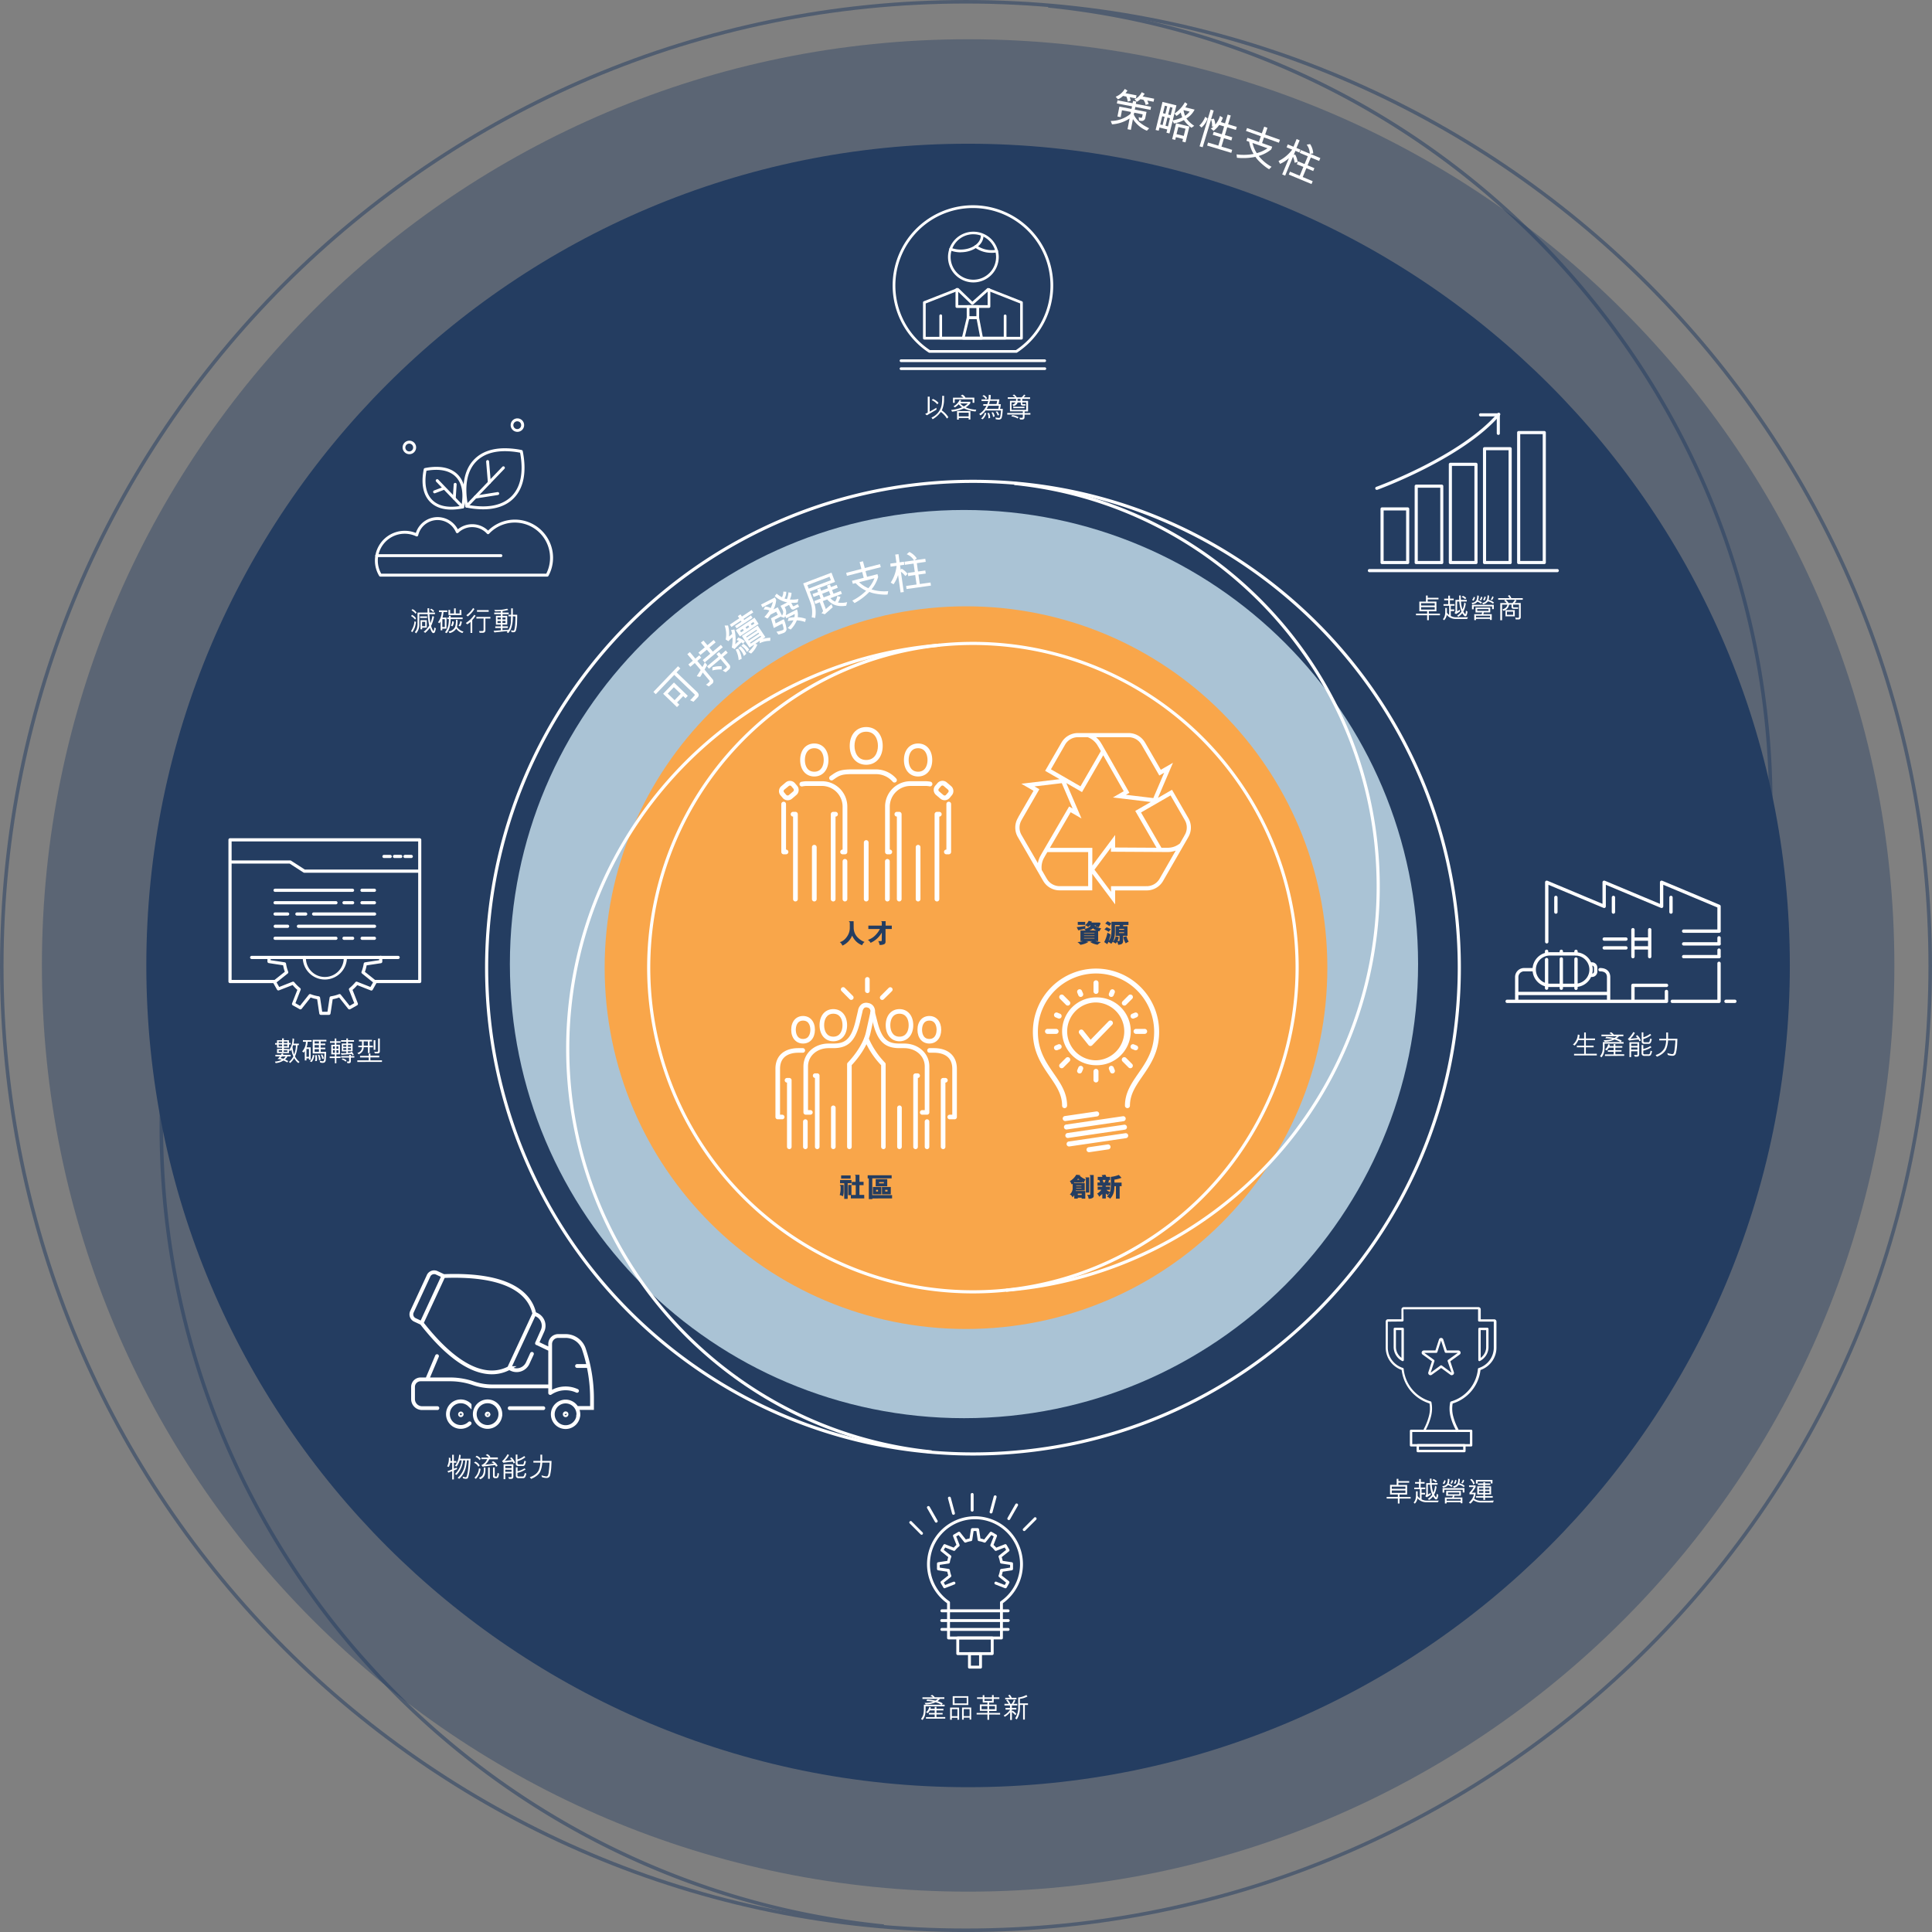 <svg xmlns="http://www.w3.org/2000/svg" viewBox="0 0 990.29 990.3"><rect x="0" y="0" width="990.29" height="990.3" fill="#808080" stroke="none"/><defs><style>.cls-1{fill:#fff;}.cls-2{opacity:0.52;}.cls-10,.cls-12,.cls-13,.cls-3,.cls-4,.cls-9{fill:none;}.cls-3,.cls-4{stroke:#243d61;stroke-width:1.81px;}.cls-12,.cls-3,.cls-9{stroke-miterlimit:10;}.cls-10,.cls-13,.cls-4{stroke-linejoin:round;}.cls-5{opacity:0.4;}.cls-6{fill:#243d61;}.cls-7{fill:#aac3d5;}.cls-8{fill:#f9fbff;}.cls-10,.cls-12,.cls-13,.cls-9{stroke:#fff;}.cls-10,.cls-9{stroke-linecap:round;}.cls-9{stroke-width:1.94px;}.cls-10{stroke-width:1.71px;}.cls-11{fill:#f9a64a;}.cls-12,.cls-13{stroke-width:1.61px;}</style></defs><g id="Layer_1" data-name="Layer 1"><path class="cls-1" d="M195.39,294.06H280a18.06,18.06,0,0,0-29.29-20.5.77.77,0,0,1-.55.24h0a.73.73,0,0,1-.55-.25,10.22,10.22,0,0,0-14.7-.47.75.75,0,0,1-1.21-.24,10.21,10.21,0,0,0-19.35,1.54.77.77,0,0,1-.4.51.74.74,0,0,1-.65,0,13.76,13.76,0,0,0-19.43,10.05,14.13,14.13,0,0,0-.21,2.39,13.7,13.7,0,0,0,1.75,6.73m85.05,1.5H195a.76.76,0,0,1-.64-.36,15.2,15.2,0,0,1-2.18-7.87,16,16,0,0,1,.23-2.64,15.28,15.28,0,0,1,20.74-11.52,11.71,11.71,0,0,1,21.51-1.85,11.72,11.72,0,0,1,15.53.65,19.56,19.56,0,0,1,33.29,13.93,19.47,19.47,0,0,1-2.34,9.26.75.75,0,0,1-.66.4"/></g><g id="Layer_2" data-name="Layer 2"><g id="Group_121" data-name="Group 121"><g id="Group_120" data-name="Group 120"><g id="Group_116" data-name="Group 116" class="cls-2"><g id="Group_115" data-name="Group 115"><g id="Group_114" data-name="Group 114"><path id="Path_319" data-name="Path 319" class="cls-3" d="M495.14,824.63c-182,0-329.48-147.5-329.48-329.47s147.5-329.51,329.48-329.51,329.5,147.51,329.5,329.51S677.13,824.63,495.14,824.63Zm0-823.72C222.17.91.91,222.17.91,495.18S222.17,989.4,495.14,989.4,989.38,768.1,989.38,495.18,768.12.91,495.14.91Z"/><path id="Path_320" data-name="Path 320" class="cls-4" d="M528.89,823c184.32-15,334.44-150.57,370.46-327.84a412.77,412.77,0,0,0,8.3-82.36C907.65,199.56,745.31,24.14,537.33,3M461.4,167.38C277.11,182.32,127,317.91,91,495.16a413.37,413.37,0,0,0-8.3,82.42C82.67,790.76,245,966.2,453,987.3"/></g></g></g><g id="Group_119" data-name="Group 119" class="cls-5"><g id="Group_118" data-name="Group 118"><g id="Group_117" data-name="Group 117"><path id="Path_321" data-name="Path 321" class="cls-6" d="M496.22,969.6C758.41,969.6,971,757.05,971,494.86S758.41,20.12,496.22,20.12,21.48,232.67,21.48,494.86,234,969.6,496.22,969.6"/></g></g></g><path id="Path_322" data-name="Path 322" class="cls-6" d="M496.22,916.07c232.62,0,421.2-188.58,421.2-421.2S728.84,73.67,496.22,73.67,75,262.24,75,494.87s188.58,421.2,421.2,421.2"/></g></g><g id="Group_123" data-name="Group 123"><g id="Group_122" data-name="Group 122"><path id="Path_323" data-name="Path 323" class="cls-7" d="M494.11,726.92c128.55,0,232.76-104.21,232.76-232.76S622.66,261.4,494.11,261.4,261.35,365.61,261.35,494.16,365.56,726.92,494.11,726.92"/></g></g><g id="Group_125" data-name="Group 125"><g id="Group_124" data-name="Group 124"><path id="Path_324" data-name="Path 324" class="cls-8" d="M779.23,287.54h11.52v-65H779.23Zm12.32,1.61H778.43a.8.8,0,0,1-.8-.8V221.73a.8.8,0,0,1,.8-.81h13.13a.8.8,0,0,1,.8.8h0v66.62a.8.8,0,0,1-.8.8"/><path id="Path_325" data-name="Path 325" class="cls-8" d="M761.73,287.54h11.52V230.79H761.73Zm12.33,1.61H760.93a.8.8,0,0,1-.8-.8V230a.81.81,0,0,1,.8-.8h13.13a.8.8,0,0,1,.8.8v58.37a.8.8,0,0,1-.8.8"/><path id="Path_326" data-name="Path 326" class="cls-8" d="M744.22,287.54h11.52V238.81H744.22Zm12.33,1.61H743.42a.8.8,0,0,1-.8-.8V238a.8.8,0,0,1,.8-.8h13.13a.8.8,0,0,1,.8.8v50.34a.8.8,0,0,1-.8.8"/><path id="Path_327" data-name="Path 327" class="cls-8" d="M726.72,287.54h11.52V250H726.72ZM739,289.15H725.91a.8.8,0,0,1-.8-.8V249.2a.8.8,0,0,1,.8-.8H739a.8.8,0,0,1,.8.8v39.15a.8.8,0,0,1-.8.8"/><path id="Path_328" data-name="Path 328" class="cls-8" d="M709.21,287.54h11.52V261.66H709.21Zm12.33,1.61H708.41a.8.8,0,0,1-.8-.8V260.86a.8.8,0,0,1,.8-.8h13.13a.8.8,0,0,1,.8.8v27.49a.8.8,0,0,1-.8.8"/><path id="Path_329" data-name="Path 329" class="cls-8" d="M798.12,293.28H701.84a.81.81,0,0,1,0-1.61h96.28a.81.81,0,1,1,0,1.61"/><path id="Path_330" data-name="Path 330" class="cls-8" d="M705.73,251.1a.8.8,0,0,1-.27-1.56c.43-.16,43.3-15.75,62.14-37.7a.81.81,0,0,1,1.14-.09.82.82,0,0,1,.08,1.14c-19.12,22.27-62.39,38-62.82,38.17a.84.84,0,0,1-.27,0"/><path id="Path_331" data-name="Path 331" class="cls-8" d="M768,222.92h0a.8.8,0,0,1-.8-.8h0v-8.68l-8.21,0h0a.81.81,0,1,1,0-1.61l9,0a.8.8,0,0,1,.8.81h0v9.5a.8.8,0,0,1-.8.8"/><path id="Path_332" data-name="Path 332" class="cls-1" d="M486.93,838.84h25.65V821.38a.73.73,0,0,1,.31-.6,23.09,23.09,0,1,0-26.27,0,.73.73,0,0,1,.31.6Zm26.39,1.48H486.19a.75.75,0,0,1-.74-.73V821.77a24.58,24.58,0,1,1,34.3-5.7,24.87,24.87,0,0,1-5.7,5.7v17.82a.73.73,0,0,1-.73.73"/><path id="Path_333" data-name="Path 333" class="cls-1" d="M498.31,774.82a.74.74,0,0,1-.74-.73h0V766a.74.74,0,0,1,1.48,0v8.08a.74.74,0,0,1-.74.73"/><path id="Path_334" data-name="Path 334" class="cls-1" d="M508,775.74a.68.68,0,0,1-.2,0,.75.75,0,0,1-.52-.91l2.09-7.8a.75.75,0,0,1,.91-.52.72.72,0,0,1,.52.9h0l-2.09,7.8a.74.74,0,0,1-.71.54"/><path id="Path_335" data-name="Path 335" class="cls-1" d="M517.08,779.14a.68.68,0,0,1-.36-.1.73.73,0,0,1-.28-1h0l4-7a.74.74,0,1,1,1.28.74h0l-4,7a.76.76,0,0,1-.65.37"/><path id="Path_336" data-name="Path 336" class="cls-1" d="M525,784.78a.74.74,0,0,1-.53-1.27l5.72-5.71a.74.74,0,0,1,1,1.05l-5.71,5.71a.74.74,0,0,1-.52.22"/><path id="Path_337" data-name="Path 337" class="cls-1" d="M472.39,786.66a.73.73,0,0,1-.52-.22l-5.7-5.71a.74.74,0,0,1,1-1h0l5.7,5.71a.74.74,0,0,1-.52,1.26"/><path id="Path_338" data-name="Path 338" class="cls-1" d="M479.89,780.47a.73.73,0,0,1-.64-.37l-4-7a.74.74,0,1,1,1.28-.74l4,7a.75.75,0,0,1-.27,1,.79.79,0,0,1-.37.1"/><path id="Path_339" data-name="Path 339" class="cls-1" d="M488.73,776.44a.74.74,0,0,1-.71-.55l-2.1-7.8a.74.74,0,0,1,.52-.91h0a.75.75,0,0,1,.91.52l2.09,7.8a.73.73,0,0,1-.52.91.63.63,0,0,1-.19,0"/><path id="Path_340" data-name="Path 340" class="cls-1" d="M484.2,814.11a.73.73,0,0,1-.64-.37l-1.36-2.33a.75.75,0,0,1,.18-.95l3.69-2.93a12.94,12.94,0,0,1-.51-1.92l-4.66-.7a.75.75,0,0,1-.63-.74v-2.68a.73.73,0,0,1,.63-.73l4.65-.7a15.64,15.64,0,0,1,.51-1.93l-3.68-2.93a.74.74,0,0,1-.18-1l1.36-2.33a.74.74,0,0,1,.91-.32l4.38,1.72a15.41,15.41,0,0,1,1.4-1.4l-1.72-4.38a.74.74,0,0,1,.32-.91l2.33-1.35a.75.75,0,0,1,.95.18l2.93,3.68a15.34,15.34,0,0,1,1.91-.51l.7-4.66a.75.75,0,0,1,.74-.63h2.7a.75.75,0,0,1,.73.63l.7,4.66a14.34,14.34,0,0,1,1.92.52l2.92-3.68a.74.74,0,0,1,.95-.19l2.33,1.35a.74.74,0,0,1,.32.91l-1.72,4.39a13.22,13.22,0,0,1,1.4,1.4l4.39-1.73a.73.73,0,0,1,.91.32l1.35,2.33a.75.75,0,0,1-.18,1l-3.69,2.93a14.08,14.08,0,0,1,.52,1.93l4.65.7a.73.73,0,0,1,.63.73v2.68a.75.75,0,0,1-.63.74l-4.65.7a14.34,14.34,0,0,1-.52,1.92l3.69,2.94a.74.74,0,0,1,.18.94L516,813.74a.73.73,0,0,1-.91.32l-4.88-1.92a.73.73,0,0,1-.45-.94.72.72,0,0,1,.94-.45l0,0,4.29,1.68.71-1.23-3.6-2.86a.73.73,0,0,1-.23-.85,12.9,12.9,0,0,0,.71-2.66.73.73,0,0,1,.62-.63l4.55-.68v-1.41l-4.55-.68a.74.74,0,0,1-.62-.63,12.9,12.9,0,0,0-.71-2.66.73.73,0,0,1,.23-.85l3.6-2.86-.71-1.23-4.29,1.68a.74.74,0,0,1-.85-.22,12.91,12.91,0,0,0-1.95-2,.72.72,0,0,1-.23-.84l1.69-4.29-1.23-.7-2.86,3.6a.74.74,0,0,1-.85.22,12.9,12.9,0,0,0-2.66-.71.74.74,0,0,1-.62-.62l-.69-4.56h-1.41l-.69,4.56a.74.74,0,0,1-.62.62,12.81,12.81,0,0,0-2.65.71.74.74,0,0,1-.85-.22l-2.87-3.6-1.23.7,1.69,4.29a.72.72,0,0,1-.23.84,12.91,12.91,0,0,0-2,2,.74.74,0,0,1-.85.22l-4.28-1.68-.72,1.23,3.6,2.86a.73.73,0,0,1,.23.85,13,13,0,0,0-.71,2.67.74.74,0,0,1-.62.62l-4.55.68v1.41l4.55.68a.74.74,0,0,1,.62.62,13.66,13.66,0,0,0,.71,2.67.73.73,0,0,1-.23.85l-3.6,2.86.72,1.23,4.28-1.68a.74.74,0,0,1,.59,1.35l-.05,0-4.87,1.92a.66.66,0,0,1-.27.06"/><path id="Path_341" data-name="Path 341" class="cls-1" d="M516.81,826.4H482.7a.75.75,0,0,1,0-1.49h34.11a.75.75,0,0,1,0,1.49"/><path id="Path_342" data-name="Path 342" class="cls-1" d="M516.81,831.39H482.7a.74.74,0,1,1,0-1.48h34.11a.74.74,0,0,1,0,1.48"/><path id="Path_343" data-name="Path 343" class="cls-1" d="M516.81,835.94H482.7a.75.75,0,0,1,0-1.49h34.11a.75.75,0,0,1,0,1.49"/><path id="Path_344" data-name="Path 344" class="cls-1" d="M491.66,846.86h16.2v-6.53h-16.2Zm16.93,1.48H490.92a.74.74,0,0,1-.74-.74v-8a.75.75,0,0,1,.74-.75h17.67a.74.74,0,0,1,.74.74h0v8a.74.74,0,0,1-.74.74"/><path id="Path_345" data-name="Path 345" class="cls-1" d="M497.66,853.8h4.19v-5.46h-4.19Zm4.93,1.48h-5.67a.74.74,0,0,1-.74-.74h0V847.6a.74.74,0,0,1,.74-.74h5.67a.74.74,0,0,1,.74.74h0v6.94a.74.74,0,0,1-.74.74h0"/><path id="Path_346" data-name="Path 346" class="cls-1" d="M215.12,503.91H192.35a.82.82,0,0,1-.82-.81.82.82,0,0,1,.82-.82h22v-71H118.72v71h21.94a.82.82,0,0,1,.82.82.82.82,0,0,1-.82.81H117.9a.81.81,0,0,1-.81-.81V430.48a.82.82,0,0,1,.81-.82h97.22a.83.83,0,0,1,.82.82V503.1a.82.82,0,0,1-.82.81"/><path id="Path_347" data-name="Path 347" class="cls-1" d="M214.45,447.34H156a.89.89,0,0,1-.45-.12l-7.08-4.57H118.73a.81.81,0,1,1,0-1.62h30a.83.83,0,0,1,.44.12l7.08,4.57h58.21a.81.81,0,1,1,0,1.62"/><path id="Path_348" data-name="Path 348" class="cls-1" d="M200,439.8h-3.22A.82.82,0,0,1,196,439a.81.81,0,0,1,.81-.81H200a.82.82,0,0,1,.82.81.82.82,0,0,1-.82.82"/><path id="Path_349" data-name="Path 349" class="cls-1" d="M205.42,439.8h-3.21a.82.82,0,0,1-.81-.82.81.81,0,0,1,.81-.81h3.21a.81.81,0,0,1,.81.81.82.82,0,0,1-.81.82"/><path id="Path_350" data-name="Path 350" class="cls-1" d="M210.81,439.8H207.6a.82.82,0,0,1-.82-.82.82.82,0,0,1,.82-.81h3.21a.81.81,0,0,1,.81.81.82.82,0,0,1-.81.82"/><path id="Path_351" data-name="Path 351" class="cls-1" d="M166.51,502.08a11.33,11.33,0,0,1-11.32-11.32.81.81,0,0,1,1.62,0,9.7,9.7,0,0,0,19.39.63q0-.31,0-.63a.82.82,0,0,1,1.63,0h0a11.33,11.33,0,0,1-11.32,11.32m2.05,18.12h-4.1a.81.81,0,0,1-.8-.69l-1.1-7.33a21.24,21.24,0,0,1-3.33-.89l-4.61,5.8a.81.81,0,0,1-1,.2l-3.56-2a.8.8,0,0,1-.35-1l2.71-6.9A22.4,22.4,0,0,1,150,504.9L143,507.62a.81.81,0,0,1-1-.35l-2-3.56a.81.81,0,0,1,.2-1l5.79-4.61a22.36,22.36,0,0,1-.88-3.33l-7.34-1.11a.82.82,0,0,1-.69-.8v-2.05a.82.82,0,0,1,.82-.81.81.81,0,0,1,.81.81v1.36l7.22,1.09a.83.83,0,0,1,.69.68,19.25,19.25,0,0,0,1.1,4.15.81.81,0,0,1-.26.92l-5.7,4.54,1.35,2.35,6.8-2.68a.82.82,0,0,1,.93.24,20.25,20.25,0,0,0,3,3,.81.81,0,0,1,.25.93l-2.67,6.8,2.35,1.36,4.54-5.71a.83.83,0,0,1,.93-.26,19,19,0,0,0,4.14,1.1.83.83,0,0,1,.68.69l1.09,7.22h2.7l1.09-7.22a.82.82,0,0,1,.68-.69,19.08,19.08,0,0,0,4.13-1.1.83.83,0,0,1,.93.26l4.55,5.71,2.35-1.36-2.68-6.8a.81.81,0,0,1,.25-.93,21.31,21.31,0,0,0,3-3,.81.81,0,0,1,.92-.24l6.8,2.68,1.35-2.35L185.57,499a.79.79,0,0,1-.25-.93,19.69,19.69,0,0,0,1.11-4.13.8.8,0,0,1,.68-.68l7.22-1.09v-1.36a.82.82,0,1,1,1.63,0v2.1a.82.82,0,0,1-.69.8l-7.34,1.11a20.08,20.08,0,0,1-.89,3.32l5.8,4.62a.81.81,0,0,1,.2,1l-2,3.56a.81.81,0,0,1-1,.35l-6.9-2.72a22.49,22.49,0,0,1-2.44,2.44l2.71,6.9a.81.81,0,0,1-.34,1l-3.56,2a.82.82,0,0,1-1.05-.2l-4.61-5.8a21.12,21.12,0,0,1-3.32.89l-1.11,7.33a.81.81,0,0,1-.8.69"/><path id="Path_352" data-name="Path 352" class="cls-1" d="M204.05,491.57H129a.81.81,0,0,1,0-1.62h75.08a.81.81,0,0,1,0,1.62"/><path id="Path_353" data-name="Path 353" class="cls-1" d="M180.67,457.15H141a.82.82,0,0,1-.81-.82.81.81,0,0,1,.81-.81h39.7a.82.82,0,0,1,.81.82.83.83,0,0,1-.81.81"/><path id="Path_354" data-name="Path 354" class="cls-1" d="M192,457.15h-6.46a.81.81,0,0,1-.8-.82.8.8,0,0,1,.8-.81H192a.82.82,0,0,1,0,1.63"/><path id="Path_355" data-name="Path 355" class="cls-1" d="M172.25,463.53H141a.82.82,0,0,1-.81-.82.81.81,0,0,1,.81-.81h31.28a.82.82,0,0,1,0,1.63"/><path id="Path_356" data-name="Path 356" class="cls-1" d="M192,463.53h-6.46a.81.81,0,0,1-.8-.82.8.8,0,0,1,.8-.81H192a.82.82,0,0,1,0,1.63"/><path id="Path_357" data-name="Path 357" class="cls-1" d="M180.83,463.53h-4.5a.82.82,0,0,1-.81-.82.81.81,0,0,1,.81-.81h4.5a.82.82,0,0,1,0,1.63"/><path id="Path_358" data-name="Path 358" class="cls-1" d="M192,469.31H160.76a.81.81,0,1,1,0-1.62H192a.81.81,0,0,1,0,1.62"/><path id="Path_359" data-name="Path 359" class="cls-1" d="M147.42,469.31H141a.81.81,0,1,1,0-1.62h6.45a.81.81,0,1,1,0,1.62"/><path id="Path_360" data-name="Path 360" class="cls-1" d="M156.69,469.31h-4.5a.81.81,0,1,1,0-1.62h4.5a.81.81,0,0,1,0,1.62"/><path id="Path_361" data-name="Path 361" class="cls-1" d="M192,475.6H152.89a.82.82,0,0,1,0-1.63H192a.82.82,0,0,1,.79.84.83.83,0,0,1-.79.79"/><path id="Path_362" data-name="Path 362" class="cls-1" d="M147.42,475.6H141a.82.82,0,0,1,0-1.63h6.45a.82.82,0,0,1,.79.84.83.83,0,0,1-.79.79"/><path id="Path_363" data-name="Path 363" class="cls-1" d="M172.25,481.75H141a.82.82,0,0,1-.81-.82.81.81,0,0,1,.81-.81h31.27a.82.82,0,0,1,0,1.63"/><path id="Path_364" data-name="Path 364" class="cls-1" d="M192,481.75h-6.46a.82.82,0,0,1,0-1.63H192a.82.82,0,0,1,0,1.63"/><path id="Path_365" data-name="Path 365" class="cls-1" d="M180.83,481.75h-4.5a.82.82,0,0,1-.81-.82.81.81,0,0,1,.81-.81h4.5a.82.82,0,0,1,0,1.63"/><path id="Path_367" data-name="Path 367" class="cls-1" d="M256.74,285.56H193.11a.75.75,0,0,1,0-1.5h63.63a.75.75,0,0,1,0,1.5h0"/><path id="Path_368" data-name="Path 368" class="cls-1" d="M239.83,258.78a41.87,41.87,0,0,0,7.73.78c6.28,0,11.2-1.74,14.63-5.17,4.74-4.74,6.25-12.46,4.39-22.35a41.89,41.89,0,0,0-7.74-.78c-6.27,0-11.19,1.74-14.62,5.17-4.75,4.74-6.27,12.46-4.39,22.35m7.73,2.28a43.46,43.46,0,0,1-8.51-.91.74.74,0,0,1-.59-.58c-2.13-10.64-.5-19,4.7-24.2,3.72-3.72,9-5.6,15.68-5.6a43.55,43.55,0,0,1,8.52.9.73.73,0,0,1,.59.59c2.11,10.64.49,19-4.7,24.2-3.72,3.72-9,5.6-15.68,5.6"/><path id="Path_369" data-name="Path 369" class="cls-1" d="M218.58,241.34c-1.22,6.61-.2,11.77,3,14.94,2.3,2.31,5.61,3.47,9.85,3.47a28,28,0,0,0,5.09-.5c1.22-6.62.2-11.78-3-14.95s-8.34-4.17-14.94-3m12.82,19.91h0c-4.65,0-8.32-1.31-10.91-3.91-3.62-3.62-4.75-9.42-3.29-16.79a.75.75,0,0,1,.59-.59,29.8,29.8,0,0,1,5.88-.62c4.64,0,8.31,1.31,10.91,3.9,3.62,3.62,4.76,9.43,3.29,16.8a.76.76,0,0,1-.59.59,31.29,31.29,0,0,1-5.88.62"/><path id="Path_370" data-name="Path 370" class="cls-1" d="M239.19,260.17a.76.76,0,0,1-.75-.75.78.78,0,0,1,.21-.52l18.78-19.58a.75.75,0,1,1,1.11,1l0,0-18.77,19.58a.81.81,0,0,1-.55.23"/><path id="Path_371" data-name="Path 371" class="cls-1" d="M250.82,248.05a.77.77,0,0,1-.75-.7l-.88-10.71a.76.76,0,0,1,.69-.81.75.75,0,0,1,.81.69l.88,10.71a.75.75,0,0,1-.69.81h-.06"/><path id="Path_372" data-name="Path 372" class="cls-1" d="M243.63,255.55a.76.76,0,0,1-.75-.75.74.74,0,0,1,.64-.74L255,252.23a.75.75,0,0,1,.23,1.49l-11.52,1.82h-.12"/><path id="Path_373" data-name="Path 373" class="cls-1" d="M237.13,260.65a.78.78,0,0,1-.54-.23l-13-13.51a.75.75,0,1,1,1.05-1.07l0,0,13,13.51a.73.73,0,0,1,0,1.05h0a.72.72,0,0,1-.52.2"/><path id="Path_374" data-name="Path 374" class="cls-1" d="M222.76,252.86a.75.75,0,0,1-.27-1.45l4.78-1.81a.74.74,0,0,1,.94.48.75.75,0,0,1-.41.92L223,252.81a.75.75,0,0,1-.26.05"/><path id="Path_375" data-name="Path 375" class="cls-1" d="M232.84,256.17h-.05a.75.75,0,0,1-.7-.79h0l.47-7.17a.75.75,0,1,1,1.5.1l-.47,7.17a.75.75,0,0,1-.75.7"/><path id="Path_376" data-name="Path 376" class="cls-1" d="M209.77,227.39a2,2,0,1,0,2,2h0a2,2,0,0,0-1.95-2h0m0,5.41a3.46,3.46,0,1,1,3.47-3.46,3.46,3.46,0,0,1-3.47,3.46h0"/><path id="Path_377" data-name="Path 377" class="cls-1" d="M265.13,215.94a2,2,0,1,0,2,1.95h0a1.94,1.94,0,0,0-1.95-1.94h0m0,5.4a3.45,3.45,0,1,1,3.47-3.46,3.44,3.44,0,0,1-3.47,3.46h0"/><path id="Path_378" data-name="Path 378" class="cls-1" d="M476.61,179.43h44.16a39.75,39.75,0,1,0-44.16,0M521,180.82H476.4a.66.66,0,0,1-.38-.12,41.15,41.15,0,1,1,45.35,0,.69.69,0,0,1-.39.12"/><path id="Path_379" data-name="Path 379" class="cls-1" d="M474.49,172.66H522.9V155.53l-16.29-6.4-7.74,6.93a.69.69,0,0,1-.94,0l-7.18-6.9-16.26,6.39Zm49.1,1.39H473.8a.69.69,0,0,1-.69-.69h0v-18.3a.68.68,0,0,1,.44-.65l17.11-6.72a.68.68,0,0,1,.74.14l7,6.77,7.58-6.79a.71.71,0,0,1,.71-.13l17.13,6.73a.71.71,0,0,1,.44.65v18.3a.69.69,0,0,1-.69.69h0"/><path id="Path_380" data-name="Path 380" class="cls-1" d="M515.19,174h-33a.69.69,0,0,1-.69-.69h0V161.84a.69.69,0,1,1,1.38,0v10.8H514.5v-10.8a.7.7,0,0,1,1.39,0v11.49a.69.69,0,0,1-.69.69h0"/><path id="Path_381" data-name="Path 381" class="cls-1" d="M506.93,157.81H490.46a.69.69,0,0,1-.69-.69h0v-8.79a.69.69,0,1,1,1.38,0v8.09h15.08v-8.09a.7.7,0,0,1,1.39,0v8.79a.69.69,0,0,1-.69.69h0"/><path id="Path_382" data-name="Path 382" class="cls-1" d="M496.91,162.16h3.56v-4.35h-3.56Zm4.26,1.39h-4.95a.69.69,0,0,1-.7-.69h0v-5.74a.71.71,0,0,1,.7-.7h4.95a.71.71,0,0,1,.69.7v5.74a.69.69,0,0,1-.69.69h0"/><path id="Path_383" data-name="Path 383" class="cls-1" d="M494.57,172.66h7.78l-1.75-9.11h-3.84Zm8.62,1.39h-9.5a.67.67,0,0,1-.54-.26.7.7,0,0,1-.13-.59l2.52-10.5a.71.71,0,0,1,.68-.53h4.95a.69.69,0,0,1,.68.56l2,10.5a.69.69,0,0,1-.55.81h-.13"/><path id="Path_384" data-name="Path 384" class="cls-1" d="M498.92,120.07a11.65,11.65,0,1,0,11.64,11.65h0a11.66,11.66,0,0,0-11.64-11.64m0,24.68a13,13,0,1,1,13-13,13,13,0,0,1-13,13"/><path id="Path_385" data-name="Path 385" class="cls-1" d="M508.27,129.58a14.16,14.16,0,0,1-8.5-2.67.69.69,0,0,1,.8-1.13l0,0A13.48,13.48,0,0,0,510.76,128a.69.69,0,0,1,.8.56.7.7,0,0,1-.56.81,16.58,16.58,0,0,1-2.73.23"/><path id="Path_386" data-name="Path 386" class="cls-1" d="M492.41,129.34a15.44,15.44,0,0,1-5.42-1,.69.69,0,0,1-.38-.9.68.68,0,0,1,.87-.4,14.08,14.08,0,0,0,4.93.88c5.7,0,10.34-3.23,10.34-7.19a.69.69,0,1,1,1.38,0h0c0,4.73-5.25,8.57-11.72,8.57"/><path id="Path_387" data-name="Path 387" class="cls-1" d="M535.56,185.59H461.83a.69.69,0,0,1-.68-.7.68.68,0,0,1,.68-.69h73.73a.7.7,0,0,1,0,1.39"/><path id="Path_388" data-name="Path 388" class="cls-1" d="M535.56,189.66H461.83a.69.69,0,0,1,0-1.38h73.73a.69.69,0,0,1,0,1.38"/><path id="Path_389" data-name="Path 389" class="cls-9" d="M301.65,700.17h-5.88M224,695.11l-5,11.83m56.26-18.47,6.61,3.16M219.66,654l-8.51,18.37a3.14,3.14,0,0,0,1.53,4.18l3.42,1.59L227.26,654l-3.41-1.59a3.16,3.16,0,0,0-4.19,1.54Zm55.58,34.52,2.83-6.33a6.25,6.25,0,0,0-3-8.3l-1.18-.55-12.92,27.86,1.19.55a6.26,6.26,0,0,0,8.3-3h0l2.2-4.81m-11.7,7.3,12.92-27.86c-1.93-9-11.13-20.71-46.58-19.29l-11.17,24.09c21.84,27.95,36.75,27.38,44.84,23.06Zm-36.77,20.53h-7.84a4.64,4.64,0,0,1-4.64-4.64v-6.23a3.88,3.88,0,0,1,3.88-3.87H231a37,37,0,0,1,11.65,2,30.09,30.09,0,0,0,9.46,1.59H282m-45.35,14.33a.46.46,0,0,0-.46-.46.46.46,0,0,0,0,.91.46.46,0,0,0,.46-.45h0Zm53.73,0a.46.46,0,1,0-.91,0,.46.46,0,0,0,.45.46h0a.45.45,0,0,0,.45-.45h0Zm-40,0a.46.46,0,0,0-.91,0,.46.46,0,0,0,.45.46h0a.45.45,0,0,0,.45-.45h0Zm10.87-3.16h17.24m17.28-8.87a14.08,14.08,0,0,0-13.71,1.11m14.4,10.92a6.56,6.56,0,1,0-6.55,6.55h0a6.56,6.56,0,0,0,6.55-6.56ZM282,714V688.91a4.11,4.11,0,0,1,4.11-4.11h3.79a9.88,9.88,0,0,1,9.24,6.26A79.67,79.67,0,0,1,303.45,717v4.7h-7.8m-54.93-1.56a6.56,6.56,0,1,0,0,9.42m15.76-4.71a6.56,6.56,0,1,0-6.56,6.56h0a6.56,6.56,0,0,0,6.55-6.56Z"/><path id="Path_390" data-name="Path 390" class="cls-10" d="M845.59,485.87H837m-3.59,0H822.29m23.3-4.53H837m-3.59,0H822.29m14.71-4.8v13.8m8.59-13.8v13.8m39.11,22.91h4.53M856.5,467.5V460m-59,7.5V460M827,467.5V460m27.21,45.06H837v8.19h17.18V508.2m27-17.86H863m18.19-6.53H863m18.19-6.53H863m-47.42,22.63H816a1.9,1.9,0,0,0,1.9-1.9V496a1.9,1.9,0,0,0-1.9-1.9h-.47m-38.13,15.12h47m-38-12.19h-5.17a3.8,3.8,0,0,0-3.8,3.8v11.3m42.7-15.1c3.61,0,4.4,2.21,4.4,3.8v11.3m-31.79-24.51v1.34m0,2.89v14.64m7.54-18.87v1.34m0,2.57v15m7.53-18.88v1.35m0,2.57v15M786.39,497h0a8.07,8.07,0,0,1,8.07-8.07h13a8.07,8.07,0,0,1,0,16.14h-13a8.08,8.08,0,0,1-8.07-8.06Zm-13.86,16.26h81.65m3,0h23.95V493.78m0-3.45V487m0-3.2v-3.09m0-3.44v-12.7m-58.88,0-29.43-12.34v30.5m58.87-18.16-29.44-12.34v12.34m58.88,0-29.44-12.34v12.34"/><path id="Path_391" data-name="Path 391" class="cls-1" d="M715.52,681.77v8.65a6.87,6.87,0,0,0,1.2,3.88,7.17,7.17,0,0,0,1.62,1.68v-14.2ZM719,697.69a.68.68,0,0,1-.28-.07,8.16,8.16,0,0,1-4.37-7.2v-9.26a.61.61,0,0,1,.61-.61h4a.61.61,0,0,1,.61.61v15.91a.62.62,0,0,1-.29.53.73.73,0,0,1-.32.09m40-15.92V696a6.9,6.9,0,0,0,1.61-1.67,6.72,6.72,0,0,0,1.2-3.88v-8.65Zm-.61,15.92a.73.73,0,0,1-.32-.09.62.62,0,0,1-.29-.53V681.16a.61.61,0,0,1,.61-.61h4a.61.61,0,0,1,.62.61h0v9.26a8,8,0,0,1-1.42,4.57,8.12,8.12,0,0,1-3,2.63.64.64,0,0,1-.28.07m-46.91-20.25,0,13.3a10.78,10.78,0,0,0,2.24,6.6,11.12,11.12,0,0,0,5.46,3.82.61.61,0,0,1,.43.53,19.2,19.2,0,0,0,13.79,16.61.63.63,0,0,1,.43.46,16,16,0,0,1-.13,6.92,31.18,31.18,0,0,1-2.73,7.18l15.29-.05a28.9,28.9,0,0,1-2.7-7,16.28,16.28,0,0,1-.11-7,.61.61,0,0,1,.43-.46,19.24,19.24,0,0,0,13.78-16.61.6.6,0,0,1,.43-.53,11,11,0,0,0,5.45-3.82,10.79,10.79,0,0,0,2.25-6.6V677.41l-7.44,0a.61.61,0,0,1-.61-.61h0v-5.67l-38.25,0,.05,5.63a.62.62,0,0,1-.61.61ZM746.4,734H730.92a1.16,1.16,0,0,1-1.16-1.16,1.12,1.12,0,0,1,.18-.62,30.51,30.51,0,0,0,2.6-6.85,15,15,0,0,0,.19-6,20.44,20.44,0,0,1-14.27-17.17,12.3,12.3,0,0,1-5.68-4.11,12.06,12.06,0,0,1-2.5-7.35V677.37a1.18,1.18,0,0,1,1.17-1.16h6.89v-5.08A1.16,1.16,0,0,1,719.5,670h38.32a1.16,1.16,0,0,1,1.17,1.16v5.08h6.89a1.16,1.16,0,0,1,1.16,1.16v13.37a12,12,0,0,1-2.5,7.35,12.25,12.25,0,0,1-5.68,4.11,20.42,20.42,0,0,1-14.26,17.17,15.27,15.27,0,0,0,.18,6.17,28.13,28.13,0,0,0,2.64,6.8,1.15,1.15,0,0,1-.49,1.56,1.12,1.12,0,0,1-.53.13"/><path id="Path_392" data-name="Path 392" class="cls-1" d="M723.88,740.21h29.56V734H723.88Zm30.17,1.22H723.27a.6.6,0,0,1-.61-.61v-7.4a.61.61,0,0,1,.61-.61h30.78a.62.62,0,0,1,.62.61h0v7.4a.61.61,0,0,1-.62.61"/><path id="Path_393" data-name="Path 393" class="cls-1" d="M727.33,743.14H750v-1.71H727.33Zm23.28,1.23H726.72a.61.61,0,0,1-.61-.61h0v-2.93a.61.61,0,0,1,.61-.61h23.89a.62.62,0,0,1,.61.61v2.93a.62.62,0,0,1-.61.62"/><path id="Path_394" data-name="Path 394" class="cls-1" d="M738.67,699.83a.66.66,0,0,1,.36.11l5,3.66-2-5.88a.62.62,0,0,1,.23-.69l5-3.6-6.14,0h0a.6.6,0,0,1-.58-.42l-1.89-5.86-1.9,5.86a.57.57,0,0,1-.58.42l-6.16,0,5,3.6a.62.62,0,0,1,.23.69l-1.92,5.87,5-3.65a.64.64,0,0,1,.36-.11m5.44,5.07a1.18,1.18,0,0,1-.74-.27l-4.7-3.43-4.78,3.47a1.15,1.15,0,0,1-1.77-1.3l1.83-5.61-4.78-3.45a1.17,1.17,0,0,1-.43-1.3,1.15,1.15,0,0,1,1.1-.8l5.91,0,1.82-5.62a1.12,1.12,0,0,1,1.1-.8,1.16,1.16,0,0,1,1.1.8l1.82,5.62h5.9a1.16,1.16,0,0,1,1.1.8,1.14,1.14,0,0,1-.42,1.29l-4.79,3.46,1.84,5.62a1.12,1.12,0,0,1-.15,1,1.17,1.17,0,0,1-1,.49"/><path id="Path_395" data-name="Path 395" class="cls-11" d="M495.15,681.2c102.29,0,185.21-82.92,185.21-185.21S597.44,310.78,495.15,310.78,309.93,393.7,309.93,496,392.85,681.2,495.14,681.2"/></g></g><g id="Group_127" data-name="Group 127"><g id="Group_126" data-name="Group 126"><path class="cls-1" d="M571.59,463.56l-11.73-15.67v8.48H543.11a9.72,9.72,0,0,1-8.49-5l-.16-.25-8.61-14.91h0l-4.15-7.16a9.72,9.72,0,0,1,.09-9.86l.13-.25,0-.09,7.82-13.52-6.23-3.6,19.61-2.34-7.41-4.28,8.38-14.51a9.69,9.69,0,0,1,8.59-4.85l.27,0H578.5a9.71,9.71,0,0,1,8.5,5l.17.26L595,394.57l6.23-3.59-7.69,18,7.2-4.16,8.38,14.51a9.7,9.7,0,0,1-.09,9.86l-.13.26-8.6,14.91h0l-4.13,7.19a9.7,9.7,0,0,1-8.58,4.85l-.3,0h-15.7ZM561,445.78l8.48,11.33v-2.88h17.77a4.52,4.52,0,0,1,.54,0,7.57,7.57,0,0,0,6.56-3.78L602.63,436a11.93,11.93,0,0,1-4.32.73,2.55,2.55,0,0,0-.39,0h-.11l-28.37-.16v-2.09Zm-26.93.31,2.24,3.88.22.35a7.57,7.57,0,0,0,6.62,3.9h14.61V436.75H536.84l-1.26,2.15c-.08.17-.17.34-.26.5A9.93,9.93,0,0,0,534,446.09Zm4.06-11.49h21.77v9.06L571.59,428v6.41l21.21.12-10.9-18.87,7.94-4.58-19.39-2.32,5.54-3.21-10.5-18.42L554.61,406l-8.05-4.64,7.78,18.16-5.54-3.2Zm-7.88-31.5,2.5,1.44-8.89,15.39a3.24,3.24,0,0,1-.19.37,7.57,7.57,0,0,0-.07,7.68l8.38,14.44a12,12,0,0,1,1.53-4.11c.06-.1.12-.22.18-.34l.05-.11L548,413.38l1.81,1.05-5.57-13Zm65.07,31.44h2.49l.56,0h0a10,10,0,0,0,6.42-2.22l2.25-3.9c0-.09.12-.24.19-.37a7.55,7.55,0,0,0,.07-7.68L600,407.71l-15.14,8.74ZM577.1,407.39l14.06,1.68,5.57-13-2.5,1.44-8.88-15.38c-.06-.09-.15-.22-.21-.33a7.58,7.58,0,0,0-6.63-3.92h0l-16.69,0a11.88,11.88,0,0,1,2.79,3.39c.06.1.13.21.21.32l.06.09,14,24.65Zm-38.41-13.07,15.13,8.74L564.26,385,563,382.81c-.1-.15-.2-.31-.29-.47a10,10,0,0,0-5.17-4.47h-4.42c-.2,0-.4,0-.59,0a7.57,7.57,0,0,0-6.57,3.78Z"/></g></g><g id="Group_129" data-name="Group 129"><g id="Group_128" data-name="Group 128"><path id="Path_397" data-name="Path 397" class="cls-1" d="M433.1,462.06a1.21,1.21,0,0,1-1.21-1.21h0V441.51a1.21,1.21,0,1,1,2.42,0v19.34a1.21,1.21,0,0,1-1.21,1.2"/><path id="Path_398" data-name="Path 398" class="cls-1" d="M454.85,462.06a1.21,1.21,0,0,1-1.21-1.21V441.51a1.21,1.21,0,1,1,2.42,0v19.34a1.21,1.21,0,0,1-1.21,1.2h0"/><path id="Path_399" data-name="Path 399" class="cls-1" d="M444,462.06a1.21,1.21,0,0,1-1.21-1.21h0v-29a1.21,1.21,0,1,1,2.42,0v29a1.22,1.22,0,0,1-1.21,1.21"/><path id="Path_400" data-name="Path 400" class="cls-1" d="M458.5,401.12a1.18,1.18,0,0,1-.91-.41,11.35,11.35,0,0,0-8.78-3.91H436.72c-5.47,0-6.54.74-9.38,2.72l-.41.29a1.21,1.21,0,1,1-1.38-2l.41-.29c3-2.1,4.53-3.15,10.76-3.15h12.09a13.86,13.86,0,0,1,10.6,4.73,1.21,1.21,0,0,1-.91,2"/><path id="Path_401" data-name="Path 401" class="cls-1" d="M444,375.05c-4.46,0-6,3.9-6,7.25s1.58,7.25,6,7.25,6-3.9,6-7.25-1.58-7.25-6-7.25M444,392c-5.06,0-8.46-3.89-8.46-9.67s3.4-9.67,8.46-9.67,8.45,3.89,8.45,9.67S449,392,444,392"/><path id="Path_402" data-name="Path 402" class="cls-1" d="M433.1,437.89h-1.21a1.21,1.21,0,1,1,0-2.42h0V413.36a10.62,10.62,0,0,0-10.72-10.51h-7.56a10.41,10.41,0,0,0-2.23.22,1.21,1.21,0,1,1-.54-2.35h.05a13,13,0,0,1,2.72-.28h7.56a13,13,0,0,1,13.14,12.93v23.32a1.21,1.21,0,0,1-1.21,1.21"/><path id="Path_403" data-name="Path 403" class="cls-1" d="M402.89,437.89h-1.21a1.21,1.21,0,0,1-1.21-1.21V412.15a1.21,1.21,0,1,1,2.42,0v23.32a1.21,1.21,0,1,1,0,2.42h0"/><path id="Path_404" data-name="Path 404" class="cls-1" d="M407.72,462.06a1.21,1.21,0,0,1-1.21-1.21v-42.3a1.21,1.21,0,1,1,0-2.42h1.21a1.21,1.21,0,0,1,1.21,1.21v43.5a1.21,1.21,0,0,1-1.21,1.21"/><path id="Path_405" data-name="Path 405" class="cls-1" d="M417.39,462.06a1.21,1.21,0,0,1-1.21-1.21V434.26a1.21,1.21,0,0,1,2.42,0v26.59a1.21,1.21,0,0,1-1.21,1.21"/><path id="Path_406" data-name="Path 406" class="cls-1" d="M417.39,383.51c-3.56,0-4.83,3.12-4.83,6.05s1.27,6,4.83,6,4.83-3.12,4.83-6-1.27-6.05-4.83-6.05m0,14.5c-4.34,0-7.25-3.4-7.25-8.46s2.91-8.46,7.25-8.46,7.25,3.4,7.25,8.46-2.91,8.46-7.25,8.46"/><path id="Path_407" data-name="Path 407" class="cls-1" d="M427.06,462.06a1.21,1.21,0,0,1-1.21-1.21v-43.5a1.21,1.21,0,0,1,1.21-1.21h1.21a1.21,1.21,0,1,1,0,2.42v42.3a1.21,1.21,0,0,1-1.21,1.21"/><path id="Path_408" data-name="Path 408" class="cls-1" d="M403.49,402m1.4.69a.93.93,0,0,0-.61.23L402,404.78a.93.93,0,0,0-.33.64,1,1,0,0,0,.22.69l1.13,1.32a1,1,0,0,0,1.33.1l2.24-1.9a1,1,0,0,0,.11-1.34L405.61,403a.93.93,0,0,0-.64-.33h-.08m-1.11,7.54a3.37,3.37,0,0,1-2.56-1.18l-1.12-1.32a3.36,3.36,0,0,1,.37-4.74h0l2.24-1.91a3.36,3.36,0,0,1,4.74.37h0l1.13,1.31a3.38,3.38,0,0,1-.38,4.75l-2.24,1.9a3.3,3.3,0,0,1-2.18.8"/><path id="Path_409" data-name="Path 409" class="cls-1" d="M456.08,437.89h-1.21a1.21,1.21,0,0,1-1.2-1.21V413.36a13,13,0,0,1,13.13-12.93h7.57a13.78,13.78,0,0,1,2.56.24,1.21,1.21,0,0,1-.46,2.38h0a10.67,10.67,0,0,0-2.1-.2H466.8a10.63,10.63,0,0,0-10.72,10.51v22.11a1.21,1.21,0,1,1,0,2.42h0"/><path id="Path_410" data-name="Path 410" class="cls-1" d="M486.3,437.89h-1.21a1.21,1.21,0,0,1,0-2.42V412.15a1.21,1.21,0,0,1,2.42,0v24.53a1.21,1.21,0,0,1-1.21,1.21"/><path id="Path_411" data-name="Path 411" class="cls-1" d="M480.25,462.06a1.21,1.21,0,0,1-1.2-1.21h0v-43.5a1.2,1.2,0,0,1,1.2-1.21h1.21a1.21,1.21,0,0,1,0,2.42v42.3a1.21,1.21,0,0,1-1.21,1.21"/><path id="Path_412" data-name="Path 412" class="cls-1" d="M470.59,462.06a1.21,1.21,0,0,1-1.21-1.21h0V434.26a1.21,1.21,0,0,1,2.42,0v26.59a1.22,1.22,0,0,1-1.21,1.21"/><path id="Path_413" data-name="Path 413" class="cls-1" d="M470.59,383.51c-3.57,0-4.84,3.12-4.84,6.05s1.27,6,4.84,6,4.83-3.12,4.83-6-1.27-6.05-4.83-6.05m0,14.5c-4.34,0-7.26-3.4-7.26-8.46s2.92-8.46,7.26-8.46,7.25,3.4,7.25,8.46-2.92,8.46-7.25,8.46"/><path id="Path_414" data-name="Path 414" class="cls-1" d="M460.92,462.06a1.21,1.21,0,0,1-1.21-1.21v-42.3a1.21,1.21,0,1,1,0-2.42h1.21a1.22,1.22,0,0,1,1.21,1.21h0v43.5a1.21,1.21,0,0,1-1.21,1.21h0"/><path id="Path_415" data-name="Path 415" class="cls-1" d="M483.09,402.64H483a.93.93,0,0,0-.64.33l-1.13,1.32a.94.94,0,0,0,.11,1.33l2.24,1.91a.94.94,0,0,0,1.33-.11l1.13-1.31a1,1,0,0,0-.11-1.34h0l-2.24-1.91a1,1,0,0,0-.61-.22m1.11,7.53a3.35,3.35,0,0,1-2.18-.8l-2.24-1.9a3.38,3.38,0,0,1-.38-4.75l1.13-1.31a3.36,3.36,0,0,1,4.74-.39h0l2.24,1.91a3.35,3.35,0,0,1,.38,4.72v0L486.76,409a3.37,3.37,0,0,1-2.56,1.18"/></g></g><g id="Group_131" data-name="Group 131"><g id="Group_130" data-name="Group 130"><path id="Path_416" data-name="Path 416" class="cls-1" d="M475.17,571.37h-2.35a1.18,1.18,0,1,1,0-2.35H474V546.66c0-5.36-4.55-9.41-10.58-9.41h-2.36c-7.59,0-11.29-3.56-13.64-13.1l-1.26-4.84a1.18,1.18,0,0,1,2.28-.6h0l1.26,4.86c2.36,9.57,5.67,11.32,11.36,11.32h2.36c7.37,0,12.94,5.06,12.94,11.77v23.53a1.18,1.18,0,0,1-1.18,1.18"/><path id="Path_417" data-name="Path 417" class="cls-1" d="M452.82,589a1.18,1.18,0,0,1-1.18-1.18V546a43.11,43.11,0,0,1-8.55-13,1.17,1.17,0,1,1,2.16-.92l0,.07a42.05,42.05,0,0,0,8.36,12.52,1.15,1.15,0,0,1,.35.84v42.35a1.17,1.17,0,0,1-1.17,1.18"/><path id="Path_418" data-name="Path 418" class="cls-1" d="M469.29,589a1.18,1.18,0,0,1-1.18-1.18h0V551.37a1.18,1.18,0,0,1,1.18-1.18h1.18a1.18,1.18,0,0,1,0,2.35v35.3a1.18,1.18,0,0,1-1.18,1.18"/><path id="Path_419" data-name="Path 419" class="cls-1" d="M461.05,589a1.18,1.18,0,0,1-1.18-1.18h0v-20a1.18,1.18,0,0,1,2.36,0h0v20a1.18,1.18,0,0,1-1.18,1.18h0"/><path id="Path_420" data-name="Path 420" class="cls-1" d="M461.05,519.6c-3.47,0-4.7,3-4.7,5.88s1.23,5.89,4.7,5.89,4.71-3,4.71-5.89-1.24-5.88-4.71-5.88m0,14.12c-4.22,0-7.06-3.31-7.06-8.24s2.84-8.24,7.06-8.24,7.06,3.32,7.06,8.24-2.83,8.24-7.06,8.24"/><path id="Path_421" data-name="Path 421" class="cls-1" d="M435.37,589a1.17,1.17,0,0,1-1.17-1.18V545.48a1.14,1.14,0,0,1,.35-.83c.07-.07,7.5-7.52,9.33-15.66,1.33-5.87,2.26-10.22,2.26-10.23a2.06,2.06,0,0,0-.34-1.6,1.69,1.69,0,0,0-1.14-.71,2,2,0,0,0-1.57.12,3.1,3.1,0,0,0-1,1.94l-1.33,5.63c-2.36,9.56-6.06,13.11-13.65,13.11h-2.36c-6,0-10.58,4-10.58,9.41V569h1.17a1.18,1.18,0,0,1,.07,2.36H413a1.18,1.18,0,0,1-1.18-1.18V546.66c0-6.71,5.57-11.77,12.94-11.77h2.36c5.69,0,9-1.75,11.36-11.31l1.32-5.58a5,5,0,0,1,2-3.4,4.18,4.18,0,0,1,3.29-.47,4,4,0,0,1,2.64,1.66,4.49,4.49,0,0,1,.72,3.43s-.94,4.4-2.26,10.29c-1.77,7.85-8.06,14.8-9.63,16.45v41.88a1.17,1.17,0,0,1-1.18,1.17"/><path id="Path_422" data-name="Path 422" class="cls-1" d="M418.9,589a1.18,1.18,0,0,1-1.18-1.18v-35.3a1.18,1.18,0,0,1,0-2.35h1.18a1.18,1.18,0,0,1,1.18,1.18v36.47A1.18,1.18,0,0,1,418.9,589"/><path id="Path_423" data-name="Path 423" class="cls-1" d="M427.14,589a1.18,1.18,0,0,1-1.18-1.18v-20a1.17,1.17,0,0,1,1.18-1.17,1.19,1.19,0,0,1,1.18,1.17v20a1.18,1.18,0,0,1-1.18,1.18"/><path id="Path_424" data-name="Path 424" class="cls-1" d="M427.14,519.6c-3.47,0-4.71,3-4.71,5.88s1.24,5.89,4.71,5.89,4.7-3,4.7-5.89-1.23-5.88-4.7-5.88m0,14.12c-4.23,0-7.06-3.31-7.06-8.24s2.83-8.24,7.06-8.24,7.06,3.32,7.06,8.24-2.84,8.24-7.06,8.24"/><path id="Path_425" data-name="Path 425" class="cls-1" d="M489.29,573.72h-2.35a1.18,1.18,0,1,1-.07-2.35h1.24V547.84c0-7.17-5.9-8.24-9.41-8.24h-2.35a1.18,1.18,0,0,1,0-2.35h2.35c7.37,0,11.77,4,11.77,10.59v24.71a1.17,1.17,0,0,1-1.18,1.17"/><path id="Path_426" data-name="Path 426" class="cls-1" d="M483.41,589a1.18,1.18,0,0,1-1.18-1.18h0V553.72a1.18,1.18,0,0,1,1.18-1.18h1.18a1.18,1.18,0,0,1,0,2.36v32.94a1.18,1.18,0,0,1-1.18,1.18h0"/><path id="Path_427" data-name="Path 427" class="cls-1" d="M475.17,589a1.18,1.18,0,0,1-1.18-1.18h0V574.9a1.18,1.18,0,0,1,2.36,0v12.94a1.18,1.18,0,0,1-1.18,1.18h0"/><path id="Path_428" data-name="Path 428" class="cls-1" d="M476.35,523.13c-3.46,0-3.73,3.6-3.73,4.7s.27,4.71,3.73,4.71,3.72-3.6,3.72-4.71-.27-4.7-3.72-4.7m0,11.76c-3.64,0-6.08-2.83-6.08-7.06s2.44-7.06,6.08-7.06,6.08,2.84,6.08,7.06-2.44,7.06-6.08,7.06"/><path id="Path_429" data-name="Path 429" class="cls-1" d="M401,573.72h-2.35a1.17,1.17,0,0,1-1.18-1.17h0V547.84c0-6.64,4.4-10.59,11.77-10.59h2.35a1.18,1.18,0,0,1,0,2.35h-2.35c-3.51,0-9.41,1.07-9.41,8.24v23.53H401a1.18,1.18,0,0,1,.07,2.35H401"/><path id="Path_430" data-name="Path 430" class="cls-1" d="M404.57,589a1.17,1.17,0,0,1-1.17-1.18V554.9a1.18,1.18,0,0,1,0-2.36h1.17a1.18,1.18,0,0,1,1.18,1.18v34.12a1.18,1.18,0,0,1-1.18,1.18"/><path id="Path_431" data-name="Path 431" class="cls-1" d="M412.81,589a1.18,1.18,0,0,1-1.18-1.18V574.9a1.18,1.18,0,0,1,2.36,0v12.94a1.18,1.18,0,0,1-1.18,1.18"/><path id="Path_432" data-name="Path 432" class="cls-1" d="M411.63,523.13c-3.45,0-3.72,3.6-3.72,4.7s.27,4.71,3.72,4.71,3.73-3.6,3.73-4.71-.27-4.7-3.73-4.7m0,11.76c-3.63,0-6.08-2.83-6.08-7.06s2.45-7.06,6.08-7.06,6.08,2.84,6.08,7.06-2.44,7.06-6.08,7.06"/><path id="Path_433" data-name="Path 433" class="cls-1" d="M444.58,509a1.18,1.18,0,0,1-1.18-1.18V502a1.18,1.18,0,0,1,2.36,0v5.88a1.18,1.18,0,0,1-1.18,1.18"/><path id="Path_434" data-name="Path 434" class="cls-1" d="M436.34,512.54a1.18,1.18,0,0,1-.83-.35L431.35,508a1.17,1.17,0,0,1,0-1.66,1.18,1.18,0,0,1,1.67,0l4.16,4.16a1.19,1.19,0,0,1,0,1.67,1.22,1.22,0,0,1-.83.34"/><path id="Path_435" data-name="Path 435" class="cls-1" d="M452.19,512.54a1.18,1.18,0,0,1-.84-2l4.16-4.16a1.18,1.18,0,0,1,1.67,0,1.17,1.17,0,0,1,0,1.66L453,512.19a1.18,1.18,0,0,1-.83.35"/></g></g><path class="cls-1" d="M558.24,590.58a1.28,1.28,0,0,1-.19-2.55l9.66-1.41a1.28,1.28,0,1,1,.37,2.53l-9.65,1.42Zm-10.3-2.93a1.28,1.28,0,0,1-.18-2.54l29-4.25a1.28,1.28,0,1,1,.37,2.53l-29,4.25Zm-.63-4.35a1.28,1.28,0,0,1-.19-2.54l29-4.25a1.28,1.28,0,1,1,.37,2.53l-29,4.25Zm-.64-4.34a1.28,1.28,0,0,1-.19-2.55l29-4.25a1.28,1.28,0,1,1,.37,2.53l-29,4.25Zm-.64-4.35a1.28,1.28,0,0,1-.19-2.55l16.1-2.36a1.29,1.29,0,0,1,1.46,1.09,1.28,1.28,0,0,1-1.08,1.45l-16.1,2.36ZM577.9,568a1.28,1.28,0,0,1-1.28-1.28c0-6.61,3.32-11.42,6.84-16.52,4-5.78,8.12-11.75,8.12-21.22a29.79,29.79,0,0,0-29.64-30h-.15A29.82,29.82,0,0,0,532,528.67v.3c0,9.48,4.12,15.45,8.11,21.23,3.52,5.1,6.85,9.91,6.85,16.52a1.28,1.28,0,1,1-2.56,0c0-5.81-3-10.1-6.4-15.07-4-5.81-8.57-12.4-8.57-22.67v-.32a32.39,32.39,0,0,1,32.35-32.19H562A32.35,32.35,0,0,1,594.14,529c0,10.27-4.55,16.86-8.57,22.67-3.43,5-6.39,9.26-6.39,15.07A1.28,1.28,0,0,1,577.9,568Zm-16.13-13.16a1.28,1.28,0,0,1-1.28-1.28v-4.39a1.28,1.28,0,1,1,2.56,0v4.39A1.28,1.28,0,0,1,561.77,554.84Zm8.42-4.61a1.28,1.28,0,0,1-1.18-.8l-.56-1.35a1.28,1.28,0,0,1,.69-1.67,1.29,1.29,0,0,1,1.68.69l.56,1.35a1.28,1.28,0,0,1-.7,1.68A1.38,1.38,0,0,1,570.19,550.23Zm-16.81,0a1.43,1.43,0,0,1-.49-.1,1.29,1.29,0,0,1-.69-1.68l.56-1.35a1.28,1.28,0,0,1,2.37,1l-.57,1.36A1.28,1.28,0,0,1,553.38,550.23Zm26-2.68a1.29,1.29,0,0,1-.91-.38l-3.1-3.11a1.28,1.28,0,0,1,1.82-1.81l3.1,3.11a1.29,1.29,0,0,1-.91,2.19Zm-35.2,0a1.27,1.27,0,0,1-.9-.38,1.28,1.28,0,0,1,0-1.81l3.1-3.11a1.28,1.28,0,0,1,1.82,1.81l-3.1,3.11A1.29,1.29,0,0,1,544.17,547.55ZM561.79,546h0a17.38,17.38,0,0,1-17.38-17.24.76.76,0,0,1,0-.15,17.4,17.4,0,0,1,17.38-17.38h0a17.39,17.39,0,1,1,0,34.77ZM547,528.51a.71.71,0,0,1,0,.14,14.82,14.82,0,0,0,14.82,14.83h0a14.83,14.83,0,0,0,0-29.65h0A14.84,14.84,0,0,0,547,528.51Zm35.1,9.84a1.23,1.23,0,0,1-.49-.1l-1.35-.56a1.26,1.26,0,0,1-.69-1.67,1.28,1.28,0,0,1,1.67-.7l1.35.57a1.26,1.26,0,0,1,.69,1.67A1.28,1.28,0,0,1,582.06,538.35Zm-40.57,0a1.3,1.3,0,0,1-1.19-.8,1.28,1.28,0,0,1,.7-1.67l1.35-.56a1.28,1.28,0,0,1,1,2.37l-1.35.56A1.43,1.43,0,0,1,541.49,538.35Zm17.4-2.2h-.06a1.28,1.28,0,0,1-.94-.48l-4.68-5.87a1.28,1.28,0,0,1,2-1.6l3.78,4.74,9.21-9.47a1.28,1.28,0,1,1,1.83,1.79l-10.22,10.51A1.3,1.3,0,0,1,558.89,536.15Zm27.78-6.21h-4.39a1.28,1.28,0,1,1,0-2.56h4.39a1.28,1.28,0,1,1,0,2.56Zm-45.39,0h-4.39a1.28,1.28,0,1,1,0-2.56h4.39a1.28,1.28,0,0,1,0,2.56Zm39.43-7.84a1.28,1.28,0,0,1-.49-2.46l1.35-.56a1.28,1.28,0,0,1,1,2.36l-1.35.56A1.23,1.23,0,0,1,580.71,522.1Zm-37.87,0a1.43,1.43,0,0,1-.49-.1l-1.35-.56a1.28,1.28,0,1,1,1-2.37l1.35.56a1.29,1.29,0,0,1-.49,2.47Zm4.43-6.66a1.26,1.26,0,0,1-.9-.37l-3.1-3.1a1.26,1.26,0,0,1,0-1.81,1.28,1.28,0,0,1,1.81,0l3.1,3.1a1.28,1.28,0,0,1-.91,2.18Zm29,0a1.29,1.29,0,0,1-.91-2.19l3.1-3.1a1.28,1.28,0,0,1,1.81,0,1.26,1.26,0,0,1,0,1.81l-3.1,3.1A1.27,1.27,0,0,1,576.28,515.44ZM569.61,511a1.43,1.43,0,0,1-.49-.1,1.29,1.29,0,0,1-.69-1.68l.56-1.35a1.28,1.28,0,0,1,2.37,1l-.56,1.36A1.29,1.29,0,0,1,569.61,511Zm-15.67,0a1.29,1.29,0,0,1-1.18-.79l-.56-1.36a1.28,1.28,0,1,1,2.36-1l.57,1.35a1.29,1.29,0,0,1-.69,1.68A1.48,1.48,0,0,1,553.94,511Zm7.85-1.56a1.28,1.28,0,0,1-1.28-1.28v-4.4a1.28,1.28,0,0,1,2.56,0v4.4A1.28,1.28,0,0,1,561.79,509.44Z"/><path id="Path_437" data-name="Path 437" class="cls-12" d="M498.7,662.16A166.18,166.18,0,1,1,664.87,496h0A166.17,166.17,0,0,1,498.71,662.16Zm0-415.44C361,246.72,249.43,358.31,249.43,496S361,745.26,498.7,745.26,748,633.65,748,496,636.37,246.72,498.7,246.72Z"/><path id="Path_438" data-name="Path 438" class="cls-13" d="M515.69,661.34A207.47,207.47,0,0,0,706.43,454.45c0-107.54-81.75-196-186.49-206.65m-38.23,82.88A207.44,207.44,0,0,0,291,537.56c0,107.52,81.74,196,186.47,206.64"/><path class="cls-1" d="M195.39,294.06H280a18.06,18.06,0,0,0-29.29-20.5.77.77,0,0,1-.55.24h0a.73.73,0,0,1-.55-.25,10.22,10.22,0,0,0-14.7-.47.75.75,0,0,1-1.21-.24,10.21,10.21,0,0,0-19.35,1.54.77.77,0,0,1-.4.51.74.74,0,0,1-.65,0,13.76,13.76,0,0,0-19.43,10.05,14.13,14.13,0,0,0-.21,2.39,13.7,13.7,0,0,0,1.75,6.73m85.05,1.5H195a.76.76,0,0,1-.64-.36,15.2,15.2,0,0,1-2.18-7.87,16,16,0,0,1,.23-2.64,15.28,15.28,0,0,1,20.74-11.52,11.71,11.71,0,0,1,21.51-1.85,11.72,11.72,0,0,1,15.53.65,19.56,19.56,0,0,1,33.29,13.93,19.47,19.47,0,0,1-2.34,9.26.75.75,0,0,1-.66.4"/><path class="cls-6" d="M437.58,475.82a7.14,7.14,0,0,0,2.37,5,9.17,9.17,0,0,0,3.21,2,3.65,3.65,0,0,0-1.26,1.69l-.23-.1a8.89,8.89,0,0,1-3.81-3,9.84,9.84,0,0,1-1.08-1.84,9.47,9.47,0,0,1-5,5.13,4,4,0,0,0-1.32-1.81c2-.42,3.58-2.33,4.42-4.08a7.73,7.73,0,0,0,.7-3.38v-2.63c0-.19-.38-.1-.38-.34s.16-.27.34-.27h2Z"/><path class="cls-6" d="M452,478a12.38,12.38,0,0,1-4.45,4.58l-1.29.71a4,4,0,0,0-1.21-1.39l-.23-.13a10.2,10.2,0,0,0,1.58-.66,9.34,9.34,0,0,0,2.46-1.92,13.26,13.26,0,0,0,2.16-3l-5.92,0v-1.76h6.89v-1.81c0-.13-.23-.09-.23-.3s.17-.16.32-.16h1.87v2.27h3.15v1.75H453.9v6.56a1.38,1.38,0,0,1-.55,1.14,4.24,4.24,0,0,1-2,.47l-.53,0a4.31,4.31,0,0,0-.69-2,6.69,6.69,0,0,0,1.61,0c.11,0,.21-.08.21-.22Z"/><path class="cls-1" d="M474.2,212.2c.45-.25.91-.46,1.33-.72V203.3h1V211c1.16-.61,2.3-1.32,3.46-2v1c-1.16.67-2.32,1.34-3.45,2-.47.28-.95.59-1.42.86Zm9.68-7.84a13.78,13.78,0,0,1-1.13,6,11.93,11.93,0,0,1,3.36,3.5l-.74.66h-.05a8.26,8.26,0,0,0-1-1.45,11.85,11.85,0,0,0-2.07-1.93,13.6,13.6,0,0,1-4.19,3.74c-.21-.3-.43-.57-.61-.83a8.89,8.89,0,0,0,5.37-7.71,30.33,30.33,0,0,0,.14-3.45h.95Zm-3.45,2.89a7.33,7.33,0,0,0-2.85-2.14l.6-.63a7.51,7.51,0,0,1,1.51.81,9.74,9.74,0,0,1,1.36,1.19Z"/><path class="cls-1" d="M487.52,210.14a19.1,19.1,0,0,0,5.64-1.37,12.47,12.47,0,0,1-1.78-1.54,10.85,10.85,0,0,1-1.9,1.58l-.75-.54a7.43,7.43,0,0,0,2.82-2.68c.1-.21.25-.41.34-.63a6,6,0,0,1,.78.29,6.13,6.13,0,0,1-.32.7h5v.8A9,9,0,0,1,495,208.8a14.22,14.22,0,0,0,5.41,1.2l-.37.91a17.14,17.14,0,0,1-5.94-1.6A19.21,19.21,0,0,1,488,211Zm6.27-6.31a4.31,4.31,0,0,0-1.36-1l.87-.54a3.21,3.21,0,0,1,1.56,1.53h4.55v2.64h-.88v-1.8h-9.17v1.83h-.88v-2.64Zm2.72,11.22v-.81h-5.07v.84h-.87v-4.38h6.83V215Zm0-3.52h-5.06v1.89h5.07Zm-4.33-4.74a6.83,6.83,0,0,0,1.87,1.53,8.63,8.63,0,0,0,2.05-1.53Z"/><path class="cls-1" d="M505.16,210.4a9.93,9.93,0,0,1-2.57,2.52l-.67-.73a9.33,9.33,0,0,0,2.91-2.82,8.2,8.2,0,0,0,.81-1.4L504,208v-.83h2a9.9,9.9,0,0,0,.53-1.62h-3.42v-.85h3.52c.11-.66.15-1.65.2-2.36l1,.16a14.82,14.82,0,0,1-.17,2.2h4.6c-.12.82-.27,1.67-.44,2.48H513a15.62,15.62,0,0,1-.41,2.4l1.4,0a24.43,24.43,0,0,1-.2,2.51,9.61,9.61,0,0,1-.43,2.26,1.72,1.72,0,0,1-1.81.7c-.39,0-.77-.11-1.16-.16,0-.29-.1-.58-.14-.89a12.33,12.33,0,0,0,1.84.22.64.64,0,0,0,.5-.3l.06-.16a32.93,32.93,0,0,0,.45-3.33Zm-.42,1.19c.26,0,.51.13.78.17a4.37,4.37,0,0,1-.75,1.85,6.92,6.92,0,0,1-1.07,1.29,6.94,6.94,0,0,1-.83-.39,5.4,5.4,0,0,0,1.85-2.81Zm.49-7a3.22,3.22,0,0,0-1.68-1.59c.21-.17.45-.31.66-.47a2.8,2.8,0,0,1,.9.54,6.29,6.29,0,0,1,.86,1A5.08,5.08,0,0,1,505.23,204.62Zm6.45,4.95A10.53,10.53,0,0,0,512,208h-5.42c-.27.54-.52,1.07-.82,1.58Zm-5.09,4.91a3.88,3.88,0,0,0-.51-2.65c.28-.06.57-.09.86-.13a5.13,5.13,0,0,1,.56,2.57Zm.8-9c-.14.54-.27,1.16-.42,1.63h3.81a15.8,15.8,0,0,0,.35-1.63Zm2.46,8c-.3.09-.58.21-.88.27a3.81,3.81,0,0,0-.78-2.22,4.58,4.58,0,0,1,.79-.2A4.28,4.28,0,0,1,509.85,213.54Zm1.27-2.58a3.64,3.64,0,0,1,1,1.86c-.27.05-.52.18-.8.24a3.59,3.59,0,0,0-.95-1.89l.7-.21Z"/><path class="cls-1" d="M528.16,211.72v.82h-3a12.84,12.84,0,0,1-.07,1.77,1.13,1.13,0,0,1-.79.7,8.44,8.44,0,0,1-1.45,0l-.35-.9,1.3.06a.55.55,0,0,0,.48-.39v-1.27h-8v-.82h8v-.84l-6.6,0,0-5.4h3.13v-1h-4.26v-.83h3.74a3.94,3.94,0,0,0-1.27-.92l.73-.49a4,4,0,0,1,1.1,1,5.2,5.2,0,0,0,.35.44h2.4a5.09,5.09,0,0,0,1.29-1.41l.72.41a4.13,4.13,0,0,1-.92,1H528v.83h-4v1h2.95l0,5.4h-1.77l0,.86Zm-9.33,1.07a7.1,7.1,0,0,1,3.27,1.05l-.49.67a4.77,4.77,0,0,1-.43-.25,7.56,7.56,0,0,0-2.81-.81Zm0-5.35a2.31,2.31,0,0,0,1.65-1.16h-2v3.8H526v-3.8H524c0,.24-.05.49.07.69,0,0,0,.14.13.17h1.42v.78l-1,0a1.77,1.77,0,0,1-1-.16c-.4-.21-.39-.44-.39-1.46h-1.66c-.15,1-1.2,1.57-2,1.92Zm.53,1.76v-.72h5.77v.72Zm3.71-3.74v-1h-1.49v1Z"/><path class="cls-1" d="M738.08,315.37l-5.7,0v2.53h-.87v-2.53l-5.72,0v-.84h5.72V313.3h-4v-4.93h3.41v-3.12h.88v1.15h5.53v.83h-5.53v1.14h4.47l0,4.93h-3.89v1.24h5.7Zm-9.68-5h7l0-1.2h-7Zm7,.84-7,0v1.24h7Z"/><path class="cls-1" d="M752,317.25h-6.18a5.89,5.89,0,0,1-4.25-2.05,4.86,4.86,0,0,1-1.37,2.72l-.62-.56c1.08-1.07,1.22-2.72,1.22-4.2V311.6h.85V314a3.92,3.92,0,0,0,.65.81,3.77,3.77,0,0,0,.49.42v-4.72h-2.88l0-.82h2.4v-2h-2.06v-.84h2.08v-1.56h.87v1.55l1.94,0v.82h-1.95v2h2.36v.82h-1.91v1.9h1.78v.84h-1.78v2.51a5.42,5.42,0,0,0,2.83.67h6Zm-3.68-4.79v1l-2,1.29-.8-.55a1.79,1.79,0,0,0,.52-1.29l0-5.42h1.93l-.07-2.28.85,0c0,.74,0,1.53.08,2.27h3l0,.84h-2.94a2.08,2.08,0,0,0,0,.43,14.2,14.2,0,0,0,.74,3.61,9.44,9.44,0,0,0,.91-3.51l.77.46a11.88,11.88,0,0,1-1.25,4.13,6.5,6.5,0,0,0,.93,1.37c.15.05.16-.09.19-.18a8.09,8.09,0,0,0,.2-1.64l.81.49a6,6,0,0,1-.53,2.11.84.84,0,0,1-.6.27c-.53,0-.79-.59-1.11-.91-.14-.2-.29-.44-.42-.64a8.2,8.2,0,0,1-1.95,1.78,8.5,8.5,0,0,1-.75-.47,7.83,7.83,0,0,0,2.3-2.18,15.85,15.85,0,0,1-1.13-5.14h-1.12v5.06Zm2.59-5.36A4.52,4.52,0,0,0,749.2,306l.64-.58a4.13,4.13,0,0,1,1.74,1.18Z"/><path class="cls-1" d="M759.06,309.43a5,5,0,0,0-1.82-1,3.11,3.11,0,0,1-1,.85,4.65,4.65,0,0,1-1.55.46l-.38-.79a2.75,2.75,0,0,0,2.48-1.29,7.28,7.28,0,0,0,.39-2.45l.81.16a7.3,7.3,0,0,1-.38,2.39,6,6,0,0,1,2,1Zm-3.69,2.88h-.88V310h11.19v2.22h-.87v-1.39l-9.45,0Zm-.84-4.82a3,3,0,0,0,.87-1.62l.64.35a3.7,3.7,0,0,1-.81,1.73Zm2,10.39h-.87v-3.06h3.73a2.61,2.61,0,0,0,.34-.89l-3.41,0v-2.5l7.54,0v2.48H760.5a3.45,3.45,0,0,1-.21.91h4.33v2.94h-.87v-.56h-7.22Zm7.23-2.27h-7.22v.83h7.23Zm-.77-3.43h-5.81v.94H763Zm-4.63-4.74a3.32,3.32,0,0,0,.81-1.62l.67.28a4.45,4.45,0,0,1-.7,1.65Zm6.87,2a5.58,5.58,0,0,0-2.57-1.2,3.89,3.89,0,0,1-2.5,1.53l-.39-.79a2.76,2.76,0,0,0,2.47-1.79,7.27,7.27,0,0,0,.22-2.07l.8.16a7.26,7.26,0,0,1-.28,2.2,7,7,0,0,1,1.32.42,6.36,6.36,0,0,1,1.48,1Zm-5.1-2a3,3,0,0,0,.75-1.73l.69.28a3.86,3.86,0,0,1-.69,1.82Zm3.94-.23a2.94,2.94,0,0,0,.85-1.57l.63.34a3.2,3.2,0,0,1-.81,1.62Z"/><path class="cls-1" d="M773.65,305a4.58,4.58,0,0,1,1,1.59h5.88v.81H767.93v-.8h5.86a5.11,5.11,0,0,0-.9-1.16ZM769,309.1h3.25a5.74,5.74,0,0,0-1.3-1.21l.78-.48c.07,0,.1.05.16.1a6.84,6.84,0,0,1,1.35,1.58h2a6.77,6.77,0,0,0,1.24-1.67c.29.11.59.25.87.38a7.1,7.1,0,0,1-1,1.28h3.14v7.45a1.13,1.13,0,0,1-.79.95c-.58.07-1.16,0-1.74.05-.11-.32-.19-.65-.32-.95l1.54.09a.47.47,0,0,0,.42-.26v-6.52h-3V311c0,.13.05.31.51.31h2.05v.76h-2.4a1.06,1.06,0,0,1-1-.71v-1.45h-1.27a3.65,3.65,0,0,1-1.94,2.8,2.88,2.88,0,0,1-.93.39l-.51-.77a4.67,4.67,0,0,0,1.4-.6,2.65,2.65,0,0,0,1.14-1.81h-2.73v8H769Zm7.43,6.81h-4.75v-3.19h4.75Zm-4-.79h3.15v-1.61h-3.15Z"/><path class="cls-1" d="M812,536.82h-3.75V536H812v-2.88h-3a9,9,0,0,1-1.88,2.78l-.9-.47a7.21,7.21,0,0,0,2.29-3.67,9.8,9.8,0,0,0,.24-1.5l.91.25a10.3,10.3,0,0,1-.32,1.79H812v-3.08h.86v3.08h4.71v.82h-4.71V536h4v.81h-4v3.31h5.63V541H806.82v-.82H812Z"/><path class="cls-1" d="M830.73,534.11h1.48v.83h-9.74c0,1.92.14,4-.76,5.72a5.8,5.8,0,0,1-.82,1.28l-.78-.53a6.37,6.37,0,0,0,.81-1.29,4.61,4.61,0,0,0,.49-1.55,10.92,10.92,0,0,0,.18-1.9l0-2.56h9a11.87,11.87,0,0,0-3-1.24c-.32.08-.58.24-.89.35a14,14,0,0,1-4.18.74l-.55-.8a14.21,14.21,0,0,0,4.56-.6l-.07,0a21.21,21.21,0,0,0-3.59-.36l.42-.77a33.76,33.76,0,0,1,4.22.57,5.21,5.21,0,0,0,1.18-.85h-7.84v-.82h5.4a4.17,4.17,0,0,0-1.28-.76l.82-.49a4.16,4.16,0,0,1,1.38,1.23l4.92,0v.82h-2.22a6.54,6.54,0,0,1-1.3,1.16,9.58,9.58,0,0,1,2.68,1.16Zm-8.08,7.15v-.8h4.48v-1.35h-3v-.78h3V537l-2.48,0a4.7,4.7,0,0,1-1.14,1.42l-.82-.52a4.71,4.71,0,0,0,1.68-2.75l.81.37-.21.67h2.16v-1H828v1h3.57v.81H828v1.27h3.15v.77H828l0,1.34h4.51v.81Z"/><path class="cls-1" d="M839.2,530.59a7.35,7.35,0,0,1,1.88,2.74,8.38,8.38,0,0,1-.8.35,7.19,7.19,0,0,0-.38-.87c-1.65.1-3.21.34-4.83.55l-.69-.84a6.86,6.86,0,0,0,.56-.45,15.69,15.69,0,0,0,2.25-3.08c.28.12.54.29.81.4a10.84,10.84,0,0,1-2.28,3c.16,0,.26,0,.41,0l3.22-.32a3.8,3.8,0,0,0-.9-1Zm1,10c-.14.81-.42.88-.81,1a7.13,7.13,0,0,1-1.46,0l-.33-.87c.47,0,.93.09,1.41.05.26,0,.29-.27.29-.42v-1.51h-3.22c0,1.06,0,2,0,3h-.87v-7.65h5ZM836.09,538h3.22v-1.08h-3.22Zm3.22-1.92V535H836.1v1.1Zm7.19.68a10.66,10.66,0,0,1-4.19,1.75v1.44c0,.21.17.46.62.46h2.22c.22,0,.42-.28.53-.46a7,7,0,0,0,.35-1.4l.78.29a6,6,0,0,1-.68,1.94,1.31,1.31,0,0,1-.87.44h-2.58a1.23,1.23,0,0,1-1.09-.65,1.76,1.76,0,0,1-.16-.92v-4l.88,0v2a10.07,10.07,0,0,0,3.59-1.48Zm-.14-6.2a11.23,11.23,0,0,1-4,2v1.27a.84.84,0,0,0,.82.39h1.9a.61.61,0,0,0,.43-.46c.11-.49.28-1,.35-1.45.27.12.56.19.82.32a13,13,0,0,1-.46,1.55c-.14.39-.51.86-1,.86H842.7a1.16,1.16,0,0,1-1.22-1v-4.87l.86,0,0,2.52a10.55,10.55,0,0,0,3.47-1.76Z"/><path class="cls-1" d="M854.61,539.75a12.83,12.83,0,0,0,2.5.59,1,1,0,0,0,.78-.45,7,7,0,0,0,.44-1.84c.17-1.34.3-2.58.4-3.95l0-.81H855a13.49,13.49,0,0,1-1,4.55c-.88,1.86-2.89,3.07-4.71,3.8l-.67-.87a7.17,7.17,0,0,0,4.65-3.74,11.64,11.64,0,0,0,.76-3.74h-3.55v-.86h3.6v-3.21H855l0,3.21h4.78v.35l-.1,2.31a24,24,0,0,1-.69,4.86,1.77,1.77,0,0,1-1.27,1.2,6.62,6.62,0,0,1-2.84-.42Z"/><path class="cls-1" d="M723.06,768.13l-5.7,0v2.53h-.86v-2.53l-5.73,0v-.84l5.73,0v-1.25h-4l0-4.93h3.4V758h.88v1.16h5.53V760h-5.53v1.14h4.47v4.93h-3.9v1.25l5.7,0Zm-9.68-5h7V762h-7Zm7,.84-7,0v1.24h7Z"/><path class="cls-1" d="M737,770h-6.17a5.93,5.93,0,0,1-4.26-2,4.86,4.86,0,0,1-1.37,2.72l-.61-.55c1.07-1.08,1.21-2.73,1.21-4.21v-1.56h.85v2.4a3.92,3.92,0,0,0,.65.81,4.57,4.57,0,0,0,.49.42v-4.72h-2.87v-.82h2.4v-2h-2l0-.84h2.08v-1.56h.87v1.55l1.94,0,0,.82h-2v2h2.36v.82h-1.91v1.9h1.79V766h-1.79v2.51a5.44,5.44,0,0,0,2.83.67h6Zm-3.67-4.79v.95l-2,1.29-.8-.55a1.75,1.75,0,0,0,.52-1.29l0-5.42h1.93l-.07-2.28.85,0c0,.74,0,1.53.09,2.27h3l0,.84h-2.93a1.55,1.55,0,0,0,0,.43,14.37,14.37,0,0,0,.74,3.62,9.54,9.54,0,0,0,.91-3.52l.77.46a12.08,12.08,0,0,1-1.24,4.13,6.09,6.09,0,0,0,.92,1.37c.15.05.17-.09.19-.18a8.09,8.09,0,0,0,.2-1.64l.81.49a6,6,0,0,1-.53,2.11.82.82,0,0,1-.6.27c-.53,0-.78-.59-1.11-.91-.13-.2-.29-.43-.41-.64a8.22,8.22,0,0,1-2,1.78c-.26-.11-.49-.33-.75-.47a7.83,7.83,0,0,0,2.3-2.18A15.85,15.85,0,0,1,733,761h-1.12v5.06Zm2.58-5.36a4.45,4.45,0,0,0-1.73-1.13l.64-.58a4,4,0,0,1,1.74,1.18Z"/><path class="cls-1" d="M744,762.2a4.9,4.9,0,0,0-1.81-1,3.14,3.14,0,0,1-1,.85,4.65,4.65,0,0,1-1.55.46l-.37-.79a2.74,2.74,0,0,0,2.47-1.29,7,7,0,0,0,.39-2.45l.81.16a7.26,7.26,0,0,1-.38,2.39,6,6,0,0,1,2,1Zm-3.69,2.87h-.87v-2.32h11.18V765h-.87v-1.39l-9.45,0Zm-.83-4.82a3,3,0,0,0,.86-1.62l.64.35a3.78,3.78,0,0,1-.81,1.74Zm2,10.39h-.87v-3.06h3.73a2.61,2.61,0,0,0,.34-.89l-3.41,0v-2.5l7.54,0v2.48h-3.35a3.45,3.45,0,0,1-.21.91h4.33v2.94h-.87V770h-7.22Zm7.23-2.27h-7.22v.83h7.23ZM748,765h-5.8v.93H748Zm-4.63-4.75a3.32,3.32,0,0,0,.81-1.62l.67.28a4.45,4.45,0,0,1-.7,1.65Zm6.87,2a5.53,5.53,0,0,0-2.57-1.2,3.86,3.86,0,0,1-2.5,1.53l-.39-.79a2.73,2.73,0,0,0,2.47-1.79,7.27,7.27,0,0,0,.22-2.07l.8.16a7.26,7.26,0,0,1-.28,2.2,7.36,7.36,0,0,1,1.33.42,6.36,6.36,0,0,1,1.48,1Zm-5.1-2a3,3,0,0,0,.76-1.73l.68.28a4,4,0,0,1-.68,1.82ZM749,760a2.94,2.94,0,0,0,.85-1.57l.63.34a3.2,3.2,0,0,1-.81,1.62Z"/><path class="cls-1" d="M752.9,770.22a18.2,18.2,0,0,0,1.45-1.6,8,8,0,0,0,1.17-2.7h-2.31l0-.81a14,14,0,0,0,2.17-2.91H753v-.81l3.35,0v.85a15.09,15.09,0,0,1-2.07,2.88h2.14a8.41,8.41,0,0,1-.82,3.07,6.08,6.08,0,0,0,3.17,1.07l4.52,0,2.36-.12-.36,1h-6.44a6.65,6.65,0,0,1-3.59-1.2c-.19.2-.31.44-.5.67-.34.4-.66.69-1,1.1Zm2.25-9.31a4.36,4.36,0,0,0-1.62-2.47l.72-.41a4.93,4.93,0,0,1,1.64,2.42Zm1.35-.47v-1.86H765v1.8h-.87v-1h-6.71v1.05Zm3.84,8.37v-1.17h-3.77v-.8h3.77V766l-3.14,0v-4.16l3.13,0v-.7l-2.79,0v-.79h2.79v-.64h.87v.64h2.69v.79h-2.69v.7h3.1V766h-3.11v.85h3.93v.8h-3.92v1.16Zm-2.26-6.21v.94h2.26v-.94Zm0,2.62,2.26,0v-1h-2.26Zm5.37-1.68v-.94h-2.24v.94Zm0,.74h-2.23v1l2.23,0Z"/><path class="cls-1" d="M482.7,873.79h1.48v.83h-9.75c0,1.92.14,4-.75,5.72a6.53,6.53,0,0,1-.82,1.29l-.78-.54a6.37,6.37,0,0,0,.81-1.29,4.52,4.52,0,0,0,.48-1.55,10,10,0,0,0,.19-1.9l0-2.56h9a12.59,12.59,0,0,0-3-1.24,8.66,8.66,0,0,0-.89.35,14.05,14.05,0,0,1-4.18.74l-.56-.8a14.23,14.23,0,0,0,4.57-.6l-.07,0a21.21,21.21,0,0,0-3.59-.36l.42-.77a35.74,35.74,0,0,1,4.22.57,4.92,4.92,0,0,0,1.18-.85h-7.84V870h5.4a4.11,4.11,0,0,0-1.29-.76l.83-.49a4.26,4.26,0,0,1,1.38,1.23l4.91,0v.82h-2.22a6.49,6.49,0,0,1-1.29,1.16,9.58,9.58,0,0,1,2.68,1.16Zm-8.08,7.15v-.79h4.48v-1.36h-3V878h3v-1.29l-2.49,0a4.67,4.67,0,0,1-1.13,1.42l-.82-.51a4.7,4.7,0,0,0,1.67-2.75l.81.36-.21.67h2.17v-1H480v1h3.58v.81H480V878h3.16v.77H480v1.35h4.51v.8Z"/><path class="cls-1" d="M490.76,881.49v-1h-2.89v1H487v-6.24h4.62l0,6.22Zm-2.87-1.81h2.86v-3.6h-2.86Zm8.44-10.26,0,4.51h-8v-4.51Zm-.83.8h-6.23v2.89h6.23ZM494,881.44h-.88v-6.21h4.69v6.19H497v-1H494Zm3-5.4h-3v3.59h3Z"/><path class="cls-1" d="M507,878.83v2.68l-.87,0v-2.7l-5.54,0V878h5.54v-1.08h-3.88v-3.26h3.88v-1h-2.41v-1.87h-2.92V870h2.91v-1.1h.86V870h3.9v-1.15h.87V870h2.89v.83l-2.89,0v1.89H507v1l3.8,0v3.28H507V878h5.63v.84Zm-3.88-2.72h3V874.5h-3Zm1.48-5.29,0,1h3.9v-1Zm2.4,3.67v1.61H510v-1.61Z"/><path class="cls-1" d="M515.36,875.44h2.32v-1.27h-2.82v-.83H517a4.62,4.62,0,0,0-.45-.81,7.11,7.11,0,0,0-.85-1c.26-.14.53-.25.79-.36a7,7,0,0,1,1.36,2.15h.73a7.65,7.65,0,0,0,1.1-2.12c.26.1.53.25.78.37a4.26,4.26,0,0,1-.4.9,8.27,8.27,0,0,1-.61.85h2l0,.83h-2.78v1.27h2.29v.84l-2.29,0v1l.37-.43a7.28,7.28,0,0,1,1.95,1.72l-.64.6a5.88,5.88,0,0,0-1.68-1.58v4.05h-.89v-4a9,9,0,0,1-2.79,2.36c-.17-.23-.35-.46-.52-.67a9.23,9.23,0,0,0,3.31-3h-2.33Zm2.28-5.22a4.64,4.64,0,0,0-.9-1.17,8.84,8.84,0,0,1,.83-.38,5.25,5.25,0,0,1,1,1.56H521v.83l-5.74,0v-.81Zm9-.64a11.21,11.21,0,0,1-3.87,1.21v2.3l4.15,0v.81h-1.62v7.5h-.88l0-7.5h-1.63c0,.64,0,1.27,0,1.91v.06a10.44,10.44,0,0,1-1.63,5.45c-.31-.2-.55-.37-.81-.56a10.07,10.07,0,0,0,1.56-6v-4.65a11.54,11.54,0,0,0,4.19-1.31Z"/><path class="cls-1" d="M231.78,758.34v-4.28l-1.89.75-.6-.68,2.49-.94v-3.46h-1a7.53,7.53,0,0,1-.75,2.2l-.83-.3a8.45,8.45,0,0,0,.84-4.48l.86.18a6.86,6.86,0,0,1,0,1.57h.86v-3.22h.87l0,3.23h1.29v.82h-1.27l0,3.09,1.57-.59v.84l-1.58.6v4.66Zm1.45-2.8a11.45,11.45,0,0,0,3.42-7h-1a11.1,11.1,0,0,1-1.63,3.17l-.83-.38a10.08,10.08,0,0,0,2.07-4.89,4.7,4.7,0,0,0,.1-.83l.79.22a11.35,11.35,0,0,1-.3,1.88h5.31l-.09,2.38-.21,2.37c-.07.85-.2,1.72-.35,2.54a15.55,15.55,0,0,1-.53,2.19,1.08,1.08,0,0,1-.88.8,4.46,4.46,0,0,1-1.79-.28l-.17-.88a6.28,6.28,0,0,0,1.62.38c.32,0,.38-.35.48-.56a22,22,0,0,0,.79-4.54l.21-2.93,0-.64h-.92a25.51,25.51,0,0,1-.65,4.06,10.84,10.84,0,0,1-3.31,5.4l-.79-.5a10.82,10.82,0,0,0,3.66-6.8,19.77,19.77,0,0,0,.28-2.15h-1.15A12.38,12.38,0,0,1,234,756Z"/><path class="cls-1" d="M245.19,751.8a4,4,0,0,0-2.24-2l.66-.61a4.27,4.27,0,0,1,2.27,2Zm-2,5.64a7.33,7.33,0,0,0,2.25-4.39l.08-.47.81.35a9.07,9.07,0,0,1-2.39,5.08Zm2.57-9a3.47,3.47,0,0,0-2.07-1.65l.63-.6a4.09,4.09,0,0,1,2.09,1.6Zm3.07,3.78c0,2,0,3.83-1.16,5a4.65,4.65,0,0,1-1.49,1l-.66-.76a4.2,4.2,0,0,0,1.68-1.13,4.89,4.89,0,0,0,.76-3.22v-.89Zm.29-1.52,4.07-.43a3.59,3.59,0,0,0-1.25-.77l.8-.53c.17,0,.13.07.26.14a5.33,5.33,0,0,1,2.06,2.2l-.77.53a6.35,6.35,0,0,0-.52-.86l-2.06.21-2.8.35-1.55.25c-.16-.3-.41-.5-.61-.8a5.57,5.57,0,0,0,2-1.46,9.92,9.92,0,0,0,1-1.6l-3,0v-.84h3.79a3.59,3.59,0,0,0-1.56-1.23l.73-.51a3.3,3.3,0,0,1,1.64,1.45l-.44.26,4.28,0V748l-4.44,0a7.55,7.55,0,0,1-2.08,2.75Zm1.06,7.27v-5.79h.87V758Zm5.6-2.73a6.07,6.07,0,0,1-.29,1.63,1.12,1.12,0,0,1-.82.78c-.58,0-1.3.18-1.69-.32a.75.75,0,0,1-.28-.45v-4.7h.88l0,4.21a.46.46,0,0,0,.18.38,1,1,0,0,0,.62.09.38.38,0,0,0,.33-.2A5.83,5.83,0,0,0,255,755Z"/><path class="cls-1" d="M262.14,747a7.26,7.26,0,0,1,1.89,2.74,7.32,7.32,0,0,1-.81.35,7.19,7.19,0,0,0-.38-.87c-1.65.1-3.21.34-4.83.55l-.68-.84a6.64,6.64,0,0,0,.55-.45,14.92,14.92,0,0,0,2.25-3.08c.28.12.55.29.81.4a11,11,0,0,1-2.27,3c.15,0,.25-.05.4-.06l3.23-.32a4,4,0,0,0-.91-1Zm1,10c-.14.81-.42.88-.81,1a7.05,7.05,0,0,1-1.45,0l-.34-.87c.48,0,.94.09,1.41,0,.27,0,.29-.27.29-.42v-1.51H259c0,1.06,0,2,0,3h-.87v-7.65h5ZM259,754.41h3.22v-1.09H259Zm3.22-1.93v-1.09H259l0,1.1Zm7.19.68a10.47,10.47,0,0,1-4.18,1.75v1.44c0,.21.16.46.61.46h2.22c.22,0,.42-.28.53-.46A7,7,0,0,0,269,755l.78.29a5.61,5.61,0,0,1-.68,1.94,1.25,1.25,0,0,1-.87.44h-2.58a1.24,1.24,0,0,1-1.09-.64,1.9,1.9,0,0,1-.15-.93v-4l.88,0v2a10,10,0,0,0,3.58-1.48Zm-.14-6.2a11.14,11.14,0,0,1-4,2v1.27a.84.84,0,0,0,.82.39H268a.6.6,0,0,0,.43-.46c.11-.49.28-1,.35-1.45.27.12.56.19.83.32a12,12,0,0,1-.47,1.55c-.13.39-.51.86-1,.86h-2.55a1.16,1.16,0,0,1-1.23-1v-4.87l.86,0,0,2.52a10.45,10.45,0,0,0,3.47-1.76Z"/><path class="cls-1" d="M277.55,756.19a12.15,12.15,0,0,0,2.5.59,1,1,0,0,0,.78-.45,6.61,6.61,0,0,0,.45-1.84c.16-1.34.29-2.58.39-4l.05-.81h-3.78a13.25,13.25,0,0,1-1,4.55c-.88,1.86-2.89,3.07-4.71,3.8l-.67-.87c1.86-.58,3.89-1.81,4.65-3.74a11.64,11.64,0,0,0,.76-3.74H273.4v-.86H277v-3.21h.91l0,3.21h4.78v.35l-.1,2.31a24.74,24.74,0,0,1-.68,4.86,1.77,1.77,0,0,1-1.27,1.2,6.49,6.49,0,0,1-2.85-.42Z"/><path class="cls-1" d="M149,541.48l-1.7,0a4.19,4.19,0,0,1-1.22,1.57c.56.26,1.11.54,1.65.83l-.47.67a16.55,16.55,0,0,0-1.88-.95l-.09,0a9.16,9.16,0,0,1-4,1.32l-.35-.78a8.69,8.69,0,0,0,3.44-.91,8.29,8.29,0,0,0-2.13-.41,10.32,10.32,0,0,0,1.22-1.34h-2.31l0-.8H144l.49-.77.81.32-.27.45H149Zm4.16-5.74h-.68a15.44,15.44,0,0,1-1.26,5.71,7.27,7.27,0,0,0,2.32,2.85l-.6.61a7.91,7.91,0,0,1-2.14-2.55,9.45,9.45,0,0,1-2.11,2.52l-.57-.58a8.32,8.32,0,0,0,2.24-2.84,14.16,14.16,0,0,1-1-3.5c-.19.28-.4.53-.58.79l-.66-.43v1.48H142v-2.14h2.59V537H142v-1.55h-1v-.79l1,0v-1.47h2.61v-.95h.87v.93h2.61v1.43H149v.75l-.86,0V537h-2.61v.69h2.65v.48c.1,0,.08-.11.17-.15a9.78,9.78,0,0,0,1.59-5.77l.77.18a11.34,11.34,0,0,1-.25,2.5h2.78Zm-10.33-1.87v.75h1.77v-.74Zm0,1.5v.9h1.77v-.88Zm1.78,3.76v-.8h-1.76v.8Zm.7,3.56a4.35,4.35,0,0,0,1.09-1.21l-1.91,0c-.23.29-.48.57-.7.84Zm.17-8.82v.75h1.81v-.75Zm1.8,1.5-1.8,0v.89h1.8Zm0,3h-1.83v.8h1.83Zm2.93-2.61c-.08.34-.22.65-.29,1a20.79,20.79,0,0,0,.83,3.71,12.41,12.41,0,0,0,.93-4.69Z"/><path class="cls-1" d="M156.22,538.75a5.73,5.73,0,0,1-.61.77l-.73-.6a7.31,7.31,0,0,0,1.93-4.94h-1.54v-.84h4.43a3.75,3.75,0,0,1,0,.82l-2,0a10.21,10.21,0,0,1-.55,2.87h2.08v6.38h-.85v-.71h-1.3v1.06h-.85Zm.85-1.06v4h1.3v-4Zm4.07,3.27a7.24,7.24,0,0,1-1.37,3.39,7.36,7.36,0,0,1-.9-.31,6,6,0,0,0,1.5-3.36Zm3.23-3.17v1.35h2.8c0,1.36-.07,2.66-.18,4a1.68,1.68,0,0,1-.76,1.51,3.25,3.25,0,0,1-2.13-.07c-.09-.29-.16-.59-.27-.88a12,12,0,0,0,1.68.29.53.53,0,0,0,.44-.29,2.13,2.13,0,0,0,.18-.92c.1-.89.12-1.84.16-2.79h-6l0-7h7v.83h-2.95v1.06h2.38c0,.28,0,.56,0,.82l-2.38,0V537h2.38v.82Zm-3.12-4,0,1.07h2.24v-1.07Zm0,4,0,1.34h2.24v-1.34Zm0-.82h2.22v-1.3l-2.22,0Zm.23,6.92a5.62,5.62,0,0,0,0-3c.28,0,.54-.08.83-.08a7,7,0,0,1,.11,3Zm2-.47a4.74,4.74,0,0,0-.61-2.59c.25-.07.53-.09.8-.14a6.38,6.38,0,0,1,.67,2.6Zm1.64-.65a3.75,3.75,0,0,0-.72-2.08c.24-.08.49-.14.73-.21a4.58,4.58,0,0,1,.81,2.13Z"/><path class="cls-1" d="M171.64,545l0-2.66-2.64,0,0-.81h2.64v-1.11h-1.83l0-4.91h1.77v-1h-2.43v-.78h2.43v-1.43h.81v1.42h2.17l0,.78H172.4v1h1.84v4.91h-1.81v1.1l2.12,0v.79h-2.14V545Zm-1-8.72v1.3h1v-1.3Zm1,2h-1l0,1.37h1Zm.8-2v1.3h1l0-1.3Zm0,3.42h1.05v-1.38l-1.06,0Zm7.13-.32.67-.31a2.85,2.85,0,0,1,.66.8,7.56,7.56,0,0,1,.42.79l-.7.31a3.56,3.56,0,0,0-.29-.7l-5.24.39a8,8,0,0,1-.43-.82c1,0,1.91,0,2.88-.08l0-.86h-2.34v-4l2.34,0,0-.93h-2.73v-.8h2.73l0-.9h.81v.9h3.11v.8h-3.09l0,.89h2.36v4H178.3l0,.8,1.49-.08Zm-1.85,4.7a3.85,3.85,0,0,0,.78.05c.35-.05.46-.16.46-.34v-1.69h-4.11v-.78H179v-.61h.83v.6h1.8v.79h-1.8v1.84c0,.55-.2,1-.87,1h-.86Zm-.58.09c-.18-.16-.36-.32-.54-.46a3.43,3.43,0,0,0-1.48-.64l.52-.55a4.24,4.24,0,0,1,2,1.08Zm.38-7.62v-.9l-1.58,0v.88Zm0,.69h-1.58v.93h1.58Zm2.4-.69v-.88h-1.57l0,.88Zm-1.59.69v.9h1.59v-.9Z"/><path class="cls-1" d="M194.38,542h-4.54v1.5h5.95v.83H183.15v-.83H189l0-1.49-4.45,0v-.82H189V540l.86,0v1.1h4.51Zm-5.8-2.23v-3h-2.17a3.61,3.61,0,0,1-1.47,3,5.68,5.68,0,0,1-1.08.64l-.65-.65c.14-.09.35-.14.53-.24a3,3,0,0,0,1.83-2.75h-1.9V536h1.88v-2.19H184v-.83h6.69v.83h-1.23V536h1.67v.82l-1.66,0v2.93Zm-2.17-6V536h2.16v-2.19Zm6-.59v4.92h-.88l0-4.92Zm-.6,5.88a5.5,5.5,0,0,0,1.81,0,.44.44,0,0,0,.19-.36v-6.39h.87v6.61a.94.94,0,0,1-.87,1l-1.64,0Z"/><path class="cls-1" d="M211.25,315.19a5.53,5.53,0,0,1,2,1.76c-.17.2-.34.41-.49.62a6.59,6.59,0,0,0-2.08-1.8l.49-.6Zm-.57,8.33a7.18,7.18,0,0,0,.64-1.14,9.49,9.49,0,0,0,1.13-3.9c.26.07.52.19.78.26a13.76,13.76,0,0,1-.65,3,10.42,10.42,0,0,1-1.25,2.29C211.1,323.88,210.86,323.68,210.68,323.52Zm1.74-10.7a6.91,6.91,0,0,1,1.1,1.13,6.36,6.36,0,0,1-.5.66,6.44,6.44,0,0,0-2.08-1.76l.45-.6A2.91,2.91,0,0,1,212.42,312.82Zm4.75,11a11.53,11.53,0,0,0,2.83-3.17,37.44,37.44,0,0,1-.78-5.85h-4.31v4.94a6.62,6.62,0,0,1-1.59,4.86h-.06l-.63-.6a5.41,5.41,0,0,0,1-1.69,8.41,8.41,0,0,0,.38-2.72l0-1.52,0-2.35V314l5.14,0c0-.71-.06-1.53,0-2.23H220c0,.75,0,1.52.08,2.23l2.87,0v.81H220.1a37.19,37.19,0,0,0,.5,4.52s0,0,.06,0a19.65,19.65,0,0,0,1-3.57l.82.32a17.42,17.42,0,0,1-.81,3,9.08,9.08,0,0,1-.71,1.71,9.94,9.94,0,0,0,1.05,2.55.17.17,0,0,0,.17.07.19.19,0,0,0,.16-.14,6.61,6.61,0,0,0,.28-1.57c.27.08.52.22.77.32a7.83,7.83,0,0,1-.46,1.91.81.81,0,0,1-.59.53.79.79,0,0,1-.47,0c-.27-.09-.71-.8-.81-1a14.63,14.63,0,0,1-.67-1.7,16.35,16.35,0,0,1-2.43,2.62Zm1.73-7.89v.83l-3.62,0v-.81Zm-2.51,5.82v.81h-.85V317.9h3.21v3.8Zm1.57-.8,0-2.21h-1.61l0,2.21Zm2.48-8.38c.16-.2.39-.38.55-.56a4.64,4.64,0,0,1,1.55,1.17l-.55.55A4.16,4.16,0,0,0,220.44,312.53Z"/><path class="cls-1" d="M228.85,322.23h-2.14v.84h-.86v-4.59a8.18,8.18,0,0,1-.6,1l-.73-.53a9.42,9.42,0,0,0,1.94-5.26H225v-.82h4.26v.82h-1.93a14.3,14.3,0,0,1-.53,2.86l2.08,0Zm-2.14-.82H228v-4.05l-1.26,0Zm10.42-4.9v.82H231c-.07,2.61-.44,5.19-2.06,7.21l-.85-.45a8.54,8.54,0,0,0,1.73-3.66,28.55,28.55,0,0,0,.3-3.1h-.86l0-.82h.84v-.92H231l0,.91Zm-.6-1.25h-6.66v-2.62h.86v1.81h2v-2.62h.86v2.61h2v-1.8h.88Zm.51,9.21a5.45,5.45,0,0,1-3.17-2.28,5.34,5.34,0,0,1-3.43,2.32l-.48-.84a4.17,4.17,0,0,0,3.34-2.42,10.38,10.38,0,0,0,.39-3.57l.84.11a13.63,13.63,0,0,1-.31,3.51,5.52,5.52,0,0,0,3.34,2.43Zm-4.42-5.84a4.33,4.33,0,0,1-.69,2.4l-.83-.33a4.53,4.53,0,0,0,.69-2.29Zm4.12.06a7.32,7.32,0,0,1-.34,1.38,3.21,3.21,0,0,1-.57,1l-.8-.33a4.57,4.57,0,0,0,.88-2.36Z"/><path class="cls-1" d="M241.18,318.8a17.18,17.18,0,0,1-1.65,1.21c-.26-.25-.55-.44-.75-.68a14.23,14.23,0,0,0,4.3-4.2l.71.47a18,18,0,0,1-1.73,2.26v6.56h-.88Zm2-6.63a14.3,14.3,0,0,1-3.43,3.81c-.07,0-.05-.07-.1-.09l-.63-.54a13.08,13.08,0,0,0,3.49-3.7Zm1,4.88v-.85h7.19v.84h-2.57v6.17a1.24,1.24,0,0,1-.57.95,1.64,1.64,0,0,1-.88.17h-1.51c-.08-.29-.21-.57-.28-.88a14.71,14.71,0,0,0,1.88,0,.48.48,0,0,0,.42-.44v-6Zm6.31-3.47h-6v-.86h6Z"/><path class="cls-1" d="M262.83,315.91a16.09,16.09,0,0,1-.92,6.36,9.47,9.47,0,0,1-1.41,2.22l-.78-.49c.19-.18.32-.39.5-.58l-6.79.75-.43-.86c1.21-.06,2.48-.16,3.71-.25V321.9h-2.85v-.84h2.86v-.9h-2.51l0-4.5h2.52v-.82h-3.4V314h3.4v-.72l-2.6.11h-.31l-.49-.76,2.25,0a18.26,18.26,0,0,0,4.4-.63l.52.63a17.26,17.26,0,0,1-2.91.6V314h3.16v.83h-3.16v.83H260v4.49h-2.44v.9h2.75v.83h-2.75V323l3.13-.24a8.67,8.67,0,0,0,1.17-4.53l.08-2.31H260.6v-.82H262v-3.28h.86v3.28h2.24v1.45l-.07,2.65a16.37,16.37,0,0,1-.53,3.72,1.44,1.44,0,0,1-.77,1.07,3.52,3.52,0,0,1-1.55,0l-.22-.95a5.11,5.11,0,0,0,1.28.21.5.5,0,0,0,.34-.32,16.51,16.51,0,0,0,.51-3.4l.12-2.57,0-1Zm-6.14,1.56v-1H255v1Zm0,1.87v-1H255v1Zm.85-2.82v1h1.59v-1Zm0,1.77v1h1.56v-1Z"/><path class="cls-6" d="M432.45,610.59a8,8,0,0,1-.4,2.6l-.21-.1a2.72,2.72,0,0,0-1.43-.48,13.66,13.66,0,0,0,.45-4.39.59.59,0,0,0-.24-.55c-.12-.08-.19-.33,0-.33h1.8Zm.28,3.92,0-8h-2.15v-1.66l5.88,0,0,1.64H434.5v8ZM436,604.14h-4.87l0-1.66H436Zm7,10.12h-6.88V612.6h-1.33v-5.26h1.64v5.15h2.2v-5h-2v-1.71h1.92v-2.9c0-.21,0-.36-.17-.43s-.15-.28,0-.28h2.15v3.6h2.12v1.71h-2.12v5l2.44,0Z"/><path class="cls-6" d="M447.13,614.29v.36h-1.8l0-10.62h-.58v-1.62h12.28V604l-9.92,0v8.58h10.14l0,1.69Zm.28-5.89h4.32v3.79h-4.32Zm1.45-4h5.92v3.66h-5.92Zm1.19,6.33v-.85h-1v.85Zm3-4.16v-.67H450.6v.67Zm-1,1.83h4.54v3.79H452.1Zm2.87,2.33v-.85h-1.19v.85Z"/><path class="cls-6" d="M552.68,476.85l-.78-1.63c1.43-.14,3.28-.4,4.41-.63V476Zm5.26,5.94a10.5,10.5,0,0,1-4.16,1.49,6.65,6.65,0,0,0-1.49-1.4,12,12,0,0,0,2.78-.49l-1.26,0v-5.43h2.75a10.41,10.41,0,0,0-.81-.68c1.1-.37,2.75-.74,3.31-1.93h-.45a4.1,4.1,0,0,1-.89.79,3,3,0,0,0-1.62-.86,6.49,6.49,0,0,0,1.95-2.31l1.61.4-.2.51h4.08l.62.37a9.83,9.83,0,0,1-1.08,2.07,3.77,3.77,0,0,0-1.4-.36,9.6,9.6,0,0,0,2.8.91,7.38,7.38,0,0,0-1,1.53l-.6-.17v5.16h-1.49a28.51,28.51,0,0,0,2.89.5,10.19,10.19,0,0,0-1.68,1.34,9.68,9.68,0,0,1-3.86-1.41l1.18-.4-3.21,0Zm-1.69-10.26v1.54h-3.81v-1.54Zm-.61,5.93H561v-.25h-5.37Zm0,1.29H561v-.23h-5.37Zm0,1.29H561v-.23h-5.37Zm6.34-4.1a5.69,5.69,0,0,1-1.76-1.09,4.38,4.38,0,0,1-1.85,1.06Zm-.13-2.6H561a2.71,2.71,0,0,0,.45.45Z"/><path class="cls-6" d="M578.42,472.49v1.64h-2.67l-.11.62,2.27,0v4.91h-2.26v3.05a1.59,1.59,0,0,1-1.19,1.36,10.75,10.75,0,0,1-1.31.22,5.78,5.78,0,0,0-.55-1.61,8.83,8.83,0,0,1-.65.94,13.41,13.41,0,0,0-1.61-.85,7.42,7.42,0,0,1-.75,1,11.91,11.91,0,0,0-1.43-1c-.18.37-.4.82-.61,1.18L566,482.87a17.08,17.08,0,0,0,1.65-4.82c.55.33,1.15.67,1.6.92a25.59,25.59,0,0,1-1,3.42c1.42-1.86,1.45-4,1.46-6.22l0-3.68Zm-11.22,2.8a8.61,8.61,0,0,1,2.21,1.06,8.25,8.25,0,0,0-1.12,1.31,9.6,9.6,0,0,0-2.2-1.25Zm.45-3.08a8.66,8.66,0,0,1,2,1.18,13.42,13.42,0,0,0-1,1.29,10.17,10.17,0,0,0-2.16-1.3Zm6.19,7.49h-2l0-4.93,2,0a2.51,2.51,0,0,0,.1-.62h-2.43v2.08c0,1.74.07,4.5-1.13,6.47a4.47,4.47,0,0,0,1.44-2.8l1.59.39a5.82,5.82,0,0,1-.61,2.05c.25,0,.48,0,.67,0s.39-.07.39-.29Zm2.34-3.57h-2.59v.44h2.59Zm0,1.69h-2.59v.43h2.59Zm1.26,2.06a8.31,8.31,0,0,0,1.09,2.77,15.91,15.91,0,0,0-1.52.88,8.88,8.88,0,0,1-1.2-3.28Z"/><path class="cls-6" d="M554.72,606.1H551v-.22a3.83,3.83,0,0,1-.66.5l5.67,0v3.83h-4.59l-.06.26h4.93v3.93h-1.86v-.51h-2v.49h-1.8v-1.79a4.3,4.3,0,0,1-.89,1.14,2.27,2.27,0,0,0-1.4-1.49,4.28,4.28,0,0,0,1.48-3.46v-2a4.21,4.21,0,0,1-.52.34,7.19,7.19,0,0,0-.92-1.73c.17-.12.47-.25.66-.38a9.19,9.19,0,0,0,2.63-2.88l2,.21a1,1,0,0,1-.2.32,8.69,8.69,0,0,0,3,1.86,4,4,0,0,0-.87,1.67,7.1,7.1,0,0,1-.95-.4Zm-3.1,3.06h2.7v-.29h-2.68Zm0-1.28h2.68v-.29h-2.68Zm1.7-3.17c-.2-.15-.5-.39-.73-.59-.14.19-.25.37-.44.59Zm1.13,7.14h-2v.65h2Zm2.14-.55V604c0-.21-.27-.14-.27-.36s.11-.14.3-.14h1.67v7.76Zm4,1.88c0,.79-1.1,1.17-1.84,1.24l-.74.07a5.46,5.46,0,0,0-.75-2.06,8.56,8.56,0,0,0,1.36,0c.21-.08.17-.18.2-.36v-9.27c0-.22-.25-.13-.25-.34s.19-.17.29-.17h1.73Z"/><path class="cls-6" d="M568,606.11h1.15v1.63h-2.36v.53l2.18,0v1.61h-1.83a4.48,4.48,0,0,0,1.64,1l.17.06a5.4,5.4,0,0,0,.36-1.74l.09-2.07v-3.9a15.62,15.62,0,0,0,4.06-1l1.4,1.48a14.43,14.43,0,0,1-3.63.92v1.54h3.67V608h-1l0,6.39H572l0-6.39h-.78c0,2.53-.41,4.2-1.69,5.85l-.57.58a3,3,0,0,0-1.64-1.07,5,5,0,0,0,1.6-2.16,2.37,2.37,0,0,0-.88,1.39l-.23-.13a3.93,3.93,0,0,1-1-.7v2.57H565v-2.36a14.17,14.17,0,0,1-1.5,1.32l-.16.11a2.59,2.59,0,0,0-1-1.53,8.67,8.67,0,0,0,2.2-2h-1.89v-1.59H565v-.53h-2.44v-1.63h1.29a4.08,4.08,0,0,0-.41-1.22l.48-.06-1.25,0v-1.6h2.45a3.37,3.37,0,0,0-.46-.88l1.92-.24a8.72,8.72,0,0,1,.51,1.12H569v1.6h-1.14l.73.19Zm-2.8-1.3c.14.42.29.86.4,1.3h.59a10.25,10.25,0,0,0,.5-1.3Z"/><path class="cls-1" d="M569.32,62a16.14,16.14,0,0,0,10.13-3.62l.24-1-4.6-.86-.66,3.52-1.66-.32,1-5.08,6.2,1.2.3-1.33L572.47,53l.33-1.58,7.71,1.49.28-1.2,1.62.31-.21,1.22L590,54.74l-.28,1.58-7.78-1.5-.26,1.36,6,1.17L587,60.69A1.86,1.86,0,0,1,585.49,62a6.86,6.86,0,0,1-1.66-.21l-.17-1.71c.74.12,1.25.51,1.55.23a.64.64,0,0,0,.25-.47l.24-1.23-4.32-.85-.22,1c1.68,3.6,4.75,5.46,7.86,7L587.86,67a15.63,15.63,0,0,1-7.15-5.95l-1.06,5.51-1.71-.33L579,60.72a18.21,18.21,0,0,1-9,3Zm8.75-9.92a8.75,8.75,0,0,0-.74-2.58l-1.7-.33a8.88,8.88,0,0,1-2.6,1.74l-1.16-1.32a9.68,9.68,0,0,0,4.67-4l1.36.83a8.29,8.29,0,0,1-1,1.35l5.66,1.1-.31,1.57-3.17-.61.53,1.74Zm9.15,1.7a6.08,6.08,0,0,0-1.15-2.64l-1.53-.3a7.68,7.68,0,0,1-1.85,1.33l-1.14-1.28a7.81,7.81,0,0,0,3.68-3.63l1.48.78c-.37.64-.83,1.18-1,1.4l5.89,1.16-.32,1.55-3.22-.62a16,16,0,0,1,.71,1.79Z"/><path class="cls-1" d="M601.12,61.69A18,18,0,0,0,606,60.13a12.93,12.93,0,0,1-.78-2.48A9.93,9.93,0,0,1,603,59.42l-1-1.22a16.6,16.6,0,0,0,5.36-5.8l1.28.89c-.4.69-.83,1.33-1.08,1.72l4.76,1.17a11.06,11.06,0,0,1-4.19,4.52,14.39,14.39,0,0,0,4,3.79l-1.42,1a15.48,15.48,0,0,1-3.88-3.94,17,17,0,0,1-5.14,1.75l-.61-1.38-1.64,6.49L597.88,68l.42-1.64-4-1L593.92,67l-1.58-.39,3.53-14.38L603,54Zm-6.43,2.11,1.24.3,1-4.21-1.21-.3Zm2.36-9.61L596.11,58l1.24.31.94-3.83Zm.35,10.28,1.29.31,1-4.21-1.28-.31ZM601,55.18l-1.26-.31-.94,3.85,1.26.31Zm5.06,17.4.31-1.37-3.64-.92-.35,1.41-1.56-.39,2-8.14,6.84,1.68-2,8.12Zm-3-3.82,3.7.89.9-3.67L604,65.1Zm3.59-12.32a13.31,13.31,0,0,0,.77,2.88,8.35,8.35,0,0,0,2.35-2.11Z"/><path class="cls-1" d="M614.73,64.34a11.1,11.1,0,0,0,3-4.47l1.26.84a10.73,10.73,0,0,1-3.12,4.65ZM614.87,75l5.65-18.82,1.58.5-1.33,4.42,1.44-.28a10.07,10.07,0,0,1,.74,3,11.58,11.58,0,0,0,2.38-4.41l1.48.9c-.34.91-.72,1.69-1,2.27l2.1.64,1.35-4.49,1.6.48-1.35,4.49,4.43,1.33-.46,1.54-4.43-1.33-1.2,4,3.79,1.14L631.18,72l-3.81-1.15-1.28,4.31,5.48,1.64-.44,1.55L618.74,74.6l.46-1.54,5.29,1.59,1.29-4.3-4.15-1.25.47-1.54,4.15,1.25,1.2-4-2.51-.76a13.2,13.2,0,0,1-2.93,3l-1.4-1.23a5.56,5.56,0,0,0,1.47-1l-.88.1a7,7,0,0,0-.46-3.58l-4.29,14.12Z"/><path class="cls-1" d="M633.83,79.13a27.74,27.74,0,0,0,8.73-.22,18,18,0,0,1-2.28-6.26l-1.39-.49.52-1.52,5.86,2.11,1-2.92-7.6-2.72.53-1.49,7.58,2.73L648,64.93l1.66.6-1.17,3.41,7.58,2.71-.54,1.51-7.63-2.72-1,2.89,5.2,1.86-.5,1.39a18.11,18.11,0,0,1-6.41,3.36,21.27,21.27,0,0,0,6.57,5.55l-1.24,1.26c-2-1.07-5.85-4.38-7-6.36a31.15,31.15,0,0,1-9.5.48ZM642,73.28a15.33,15.33,0,0,0,2.19,5.2A17,17,0,0,0,649.69,76Z"/><path class="cls-1" d="M660.08,74,663,75.21l1.61-3.93,1.55.67-1.64,3.89,2.05.85L666,78.15l-2-.83-.85,2.05.72-.15a10.74,10.74,0,0,1,1.27,3.84l-1.57.35a9.39,9.39,0,0,0-.83-3.06l-4,9.69-1.53-.64,3.47-8.34A17.51,17.51,0,0,1,656.13,84l-.79-1.47a19.15,19.15,0,0,0,7-5.84l-2.86-1.19Zm11.26,4.77a7.4,7.4,0,0,0-1.58-4.61l1.77-.31a9.65,9.65,0,0,1,1.59,4.78l-1.52.2,5.17,2.2-.61,1.46-4.28-1.75-1.65,4,3.49,1.47-.61,1.46-3.49-1.47-1.88,4.53,5.11,2.15-.61,1.46-11.65-4.87L661.2,88l5,2.08,1.87-4.51-3.35-1.39.64-1.48,3.33,1.39,1.66-4-4.14-1.73.6-1.46Z"/><path class="cls-1" d="M355.45,359.71c-.58-.28-1.05-.52-1.76-.8,1-.83,1.58-1.66,2.31-2.39a.48.48,0,0,0-.07-.68l-10.34-9.91-9.46,9.89-1.21-1.16,12.6-13.16,1.2,1.15-1.93,2,10.26,9.81c1,.94,1.45,1.76.73,2.8Zm-15.54-4.11,5.53-5.76,7.11,6.82-1.17,1.25-1.18-1.12-3.15,3.28,1.16,1.12L347,362.44Zm9,0-3.51-3.36-3.14,3.27,3.53,3.38Z"/><path class="cls-1" d="M361.86,350.93a7.16,7.16,0,0,0,1.88-1.63.62.62,0,0,0-.16-.53l-3.4-4.07a16.39,16.39,0,0,1-1.31,2.27c-.57-.12-1.05-.18-1.73-.35.74-1.2,1.46-2.23,2-3.18l-3-3.58-2.31,1.93-1-1.2,2.31-1.93-2.83-3.34,1.3-1.09,2.81,3.36,2-1.7,1,1.19-2,1.71,2.63,3.13c.31-.55.73-1.41,1.28-2.41l1.14,1.37-1.34,2.34,4.05,4.88a1.55,1.55,0,0,1-.28,2.44l-1.57,1.31Zm.76-20.22,3.19-2.67,1,1.2-3.18,2.68,1.75,2.09,4.11-3.46,1,1.2-9.29,7.8-1-1.22,3.88-3.25L362.32,333,359,335.73l-1-1.21,3.26-2.73-2-2.38,1.3-1.08ZM372,344.58a11.55,11.55,0,0,1-1.57-.89,16.75,16.75,0,0,0,2-1.53.6.6,0,0,0,.1-.56l-3.21-3.84-5.92,5-1-1.2,5.92-4.95-1.07-1.32,1.29-1.07,1.08,1.3L372,333.4l1,1.2-2.49,2.09,3.43,4.1a1.74,1.74,0,0,1-.31,2.38Zm-2.12-1.41a14.86,14.86,0,0,0-4.75.5l.07-1.63a13.49,13.49,0,0,1,4.75-.53Z"/><path class="cls-1" d="M376.43,322.65a18.76,18.76,0,0,1,.43,7.56c.48-.39,1.22-1.15,1.9-1.76-.32-.08-.82-.27-1.25-.36l.88-1.3a8.85,8.85,0,0,1,3.44,2l-1,1.18a3.27,3.27,0,0,0-.78-.7,28.29,28.29,0,0,0-3.5,3.44l-1.47-.82a20,20,0,0,0,.37-5.24,17.33,17.33,0,0,0-2.08,2l-1.41-.86a13.48,13.48,0,0,0-.53-7.15l1.74-.05a15.07,15.07,0,0,1,.49,5.67c.39-.28,1-.84,1.6-1.32a11.67,11.67,0,0,0-.54-2Zm-1.53-1.28-.82-1.22,4.86-3.23-.75-1.09,1.36-.93.74,1.12,5-3.35.82,1.23-5,3.33.33.55,3.49-2.35.8,1.24-8.16,5.42-.81-1.23,3.31-2.17-.35-.56Zm3.72,17a13.25,13.25,0,0,0-1.57-5.39l1.33-.5a12.27,12.27,0,0,1,1.78,5.22Zm8.12-21.74,2.12,3.19-9.61,6.38-2.1-3.2Zm-5.48,19.62a8.94,8.94,0,0,0-2.8-4.08l1.12-.9a10.6,10.6,0,0,1,2.94,3.86Zm-1.4-12.17,1.39-.92-.54-.81-1.39.93ZM381,330a8.87,8.87,0,0,1,3,3l-1.13,1.17a7.19,7.19,0,0,0-2.89-3.12Zm7.21.39A12.89,12.89,0,0,1,385,335l-1.49-.81a13.11,13.11,0,0,0,3.17-3.85l-2.5,1.61L380.26,326l8.1-5.36,3.95,5.91-1.43.95a18,18,0,0,1,4-.61l-.1,1.59a12.31,12.31,0,0,0-5.43,1.23l.07-1.26L387.14,330Zm-5.55-8.07,1.38-.92-.52-.82-1.39.93Zm-.19,4,.3.44,5.31-3.53-.31-.43Zm1,1.53.33.49,5.32-3.53-.33-.5Zm6.68-1.48-.36-.5-5.31,3.5.33.52Zm-5.34-6.65.54.81,1.35-.91-.53-.8Z"/><path class="cls-1" d="M403.55,308.78a13.54,13.54,0,0,1-6.46-3.23l1-1.25a15.58,15.58,0,0,0,2.73,1.84,5.72,5.72,0,0,0,.69-2.9l1.52.08a7,7,0,0,1-.9,3.43,5.13,5.13,0,0,0,1.2.32,9.07,9.07,0,0,0,.8-3.45l1.58.25a8.36,8.36,0,0,1-.87,3.39,13.32,13.32,0,0,0,4.42-.25l-.43,1.81a17.57,17.57,0,0,1-3.24.18l.73,1.43c.14.28.34.42.73.22l1.86-1,.7,1.35-2.5,1.26a1.26,1.26,0,0,1-1.81-.55l-.86-1.66-2.25,1.16a4.77,4.77,0,0,1,.55,4.14l5.76-3a7.62,7.62,0,0,1,.38,4,14.77,14.77,0,0,1,4.2.84l-.39,1.61a15.86,15.86,0,0,0-4.26-.83,14.19,14.19,0,0,1-3.16,4.72l-1.51-.81a12.31,12.31,0,0,0,2.94-3.91,20.34,20.34,0,0,0-2.88.37l.37-1.58a25.75,25.75,0,0,1,3-.43,7,7,0,0,0,.16-1.61l-4.29,2.2-.59-1.15a9.94,9.94,0,0,1-.49.92l-1.7-.56c.1-.1.16-.21.26-.26l-3.47,1.76.5,1.9,4.17-2.15a17.45,17.45,0,0,1,1.43,5.13,2.22,2.22,0,0,1-1.49,1.91,20.75,20.75,0,0,1-2.69.84L398,323.8a18,18,0,0,0,3.29-.87c.34-.15.39-.53.33-1a18,18,0,0,0-.63-2.27l-4.38,2.25-1.43-5,3.5-1.8-.82-1.56L395,315c-.44.58-.94,1.38-1.56,2.07l-1.64-.84a17.82,17.82,0,0,0,2.56-3.3,5.93,5.93,0,0,0-2.95-.48l.74-1.55a6.75,6.75,0,0,1,2.87.78,17.51,17.51,0,0,0,1.13-3.11l-5.34,2.75-.74-1.43,7.14-3.67.64,1.23a12.33,12.33,0,0,1-1.4,4.93l2.21-1.09,2.19,4.26c1-1.83.74-2.23-.8-5Z"/><path class="cls-1" d="M416.94,308.07a15,15,0,0,1,.87,8.71l-1.75-.38a14.58,14.58,0,0,0-.81-8l-3.56-9.35,14.51-5.52,1.81,4.74-12.95,4.94Zm8.27-12.45-11.37,4.31.68,1.79,11.37-4.33Zm.44,11a6.42,6.42,0,0,0,2.41,1.76,7.62,7.62,0,0,0,1.11-2.89l1.62.47a10.79,10.79,0,0,1-1.28,2.88,10.62,10.62,0,0,0,4.72-.22l-.48,1.85c-3.23.53-6.91.21-9.72-3.23l-2.27.86,1.55,4.07,2.9-2.47.62,1.55-4.07,3.6-1.75-.58c.66-.49,1.05-1,.69-1.65l-1.5-3.93-2.3.88-.54-1.49,3.28-1.27-.73-1.91L417.05,306l-.57-1.51,2.87-1.06-.52-1.36,1.55-.62.53,1.38,3.45-1.31-.49-1.37,1.54-.58.51,1.35,2.94-1.14.55,1.51-2.92,1.11.73,1.93,3.74-1.42.57,1.48Zm0-1.7-.73-1.93-3.48,1.32.75,1.9Z"/><path class="cls-1" d="M436.86,307.87a27.44,27.44,0,0,0,7.09-5.08,17.85,17.85,0,0,1-5.39-3.9l-1.42.37-.43-1.55,6-1.54-.78-3-7.81,2-.4-1.54,7.8-2-.9-3.51,1.7-.44.94,3.48,7.8-2,.4,1.56-7.84,2,.81,2.95,5.34-1.38.37,1.43a18.08,18.08,0,0,1-3.42,6.38,21.38,21.38,0,0,0,8.55.9l-.32,1.75c-2.26.24-7.29-.35-9.33-1.37a31,31,0,0,1-7.59,5.73Zm3.51-9.45a15.2,15.2,0,0,0,4.73,3.08,17.07,17.07,0,0,0,3.13-5.1Z"/><path class="cls-1" d="M456.35,288.88l3.14-.42-.62-4.2,1.68-.22.57,4.19,2.2-.32.2,1.58-2.17.33.31,2.2.55-.5a10.44,10.44,0,0,1,3,2.65l-1.17,1.1a9.41,9.41,0,0,0-2.27-2.21l1.48,10.39-1.64.23-1.27-8.95a17.56,17.56,0,0,1-2.34,4.76l-1.44-.87a19.26,19.26,0,0,0,3-8.58l-3.07.43Zm12.12-1.63a7.41,7.41,0,0,0-3.72-3.16l1.37-1.17a9.63,9.63,0,0,1,3.8,3.3l-1.2.95,5.56-.75.23,1.57-4.57.67.6,4.27,3.75-.51.22,1.57-3.74.51.69,4.85,5.49-.76.22,1.57-12.5,1.76-.22-1.57,5.35-.76-.69-4.84-3.59.52-.2-1.6,3.57-.5-.61-4.29-4.44.63-.23-1.57Z"/></g></svg>